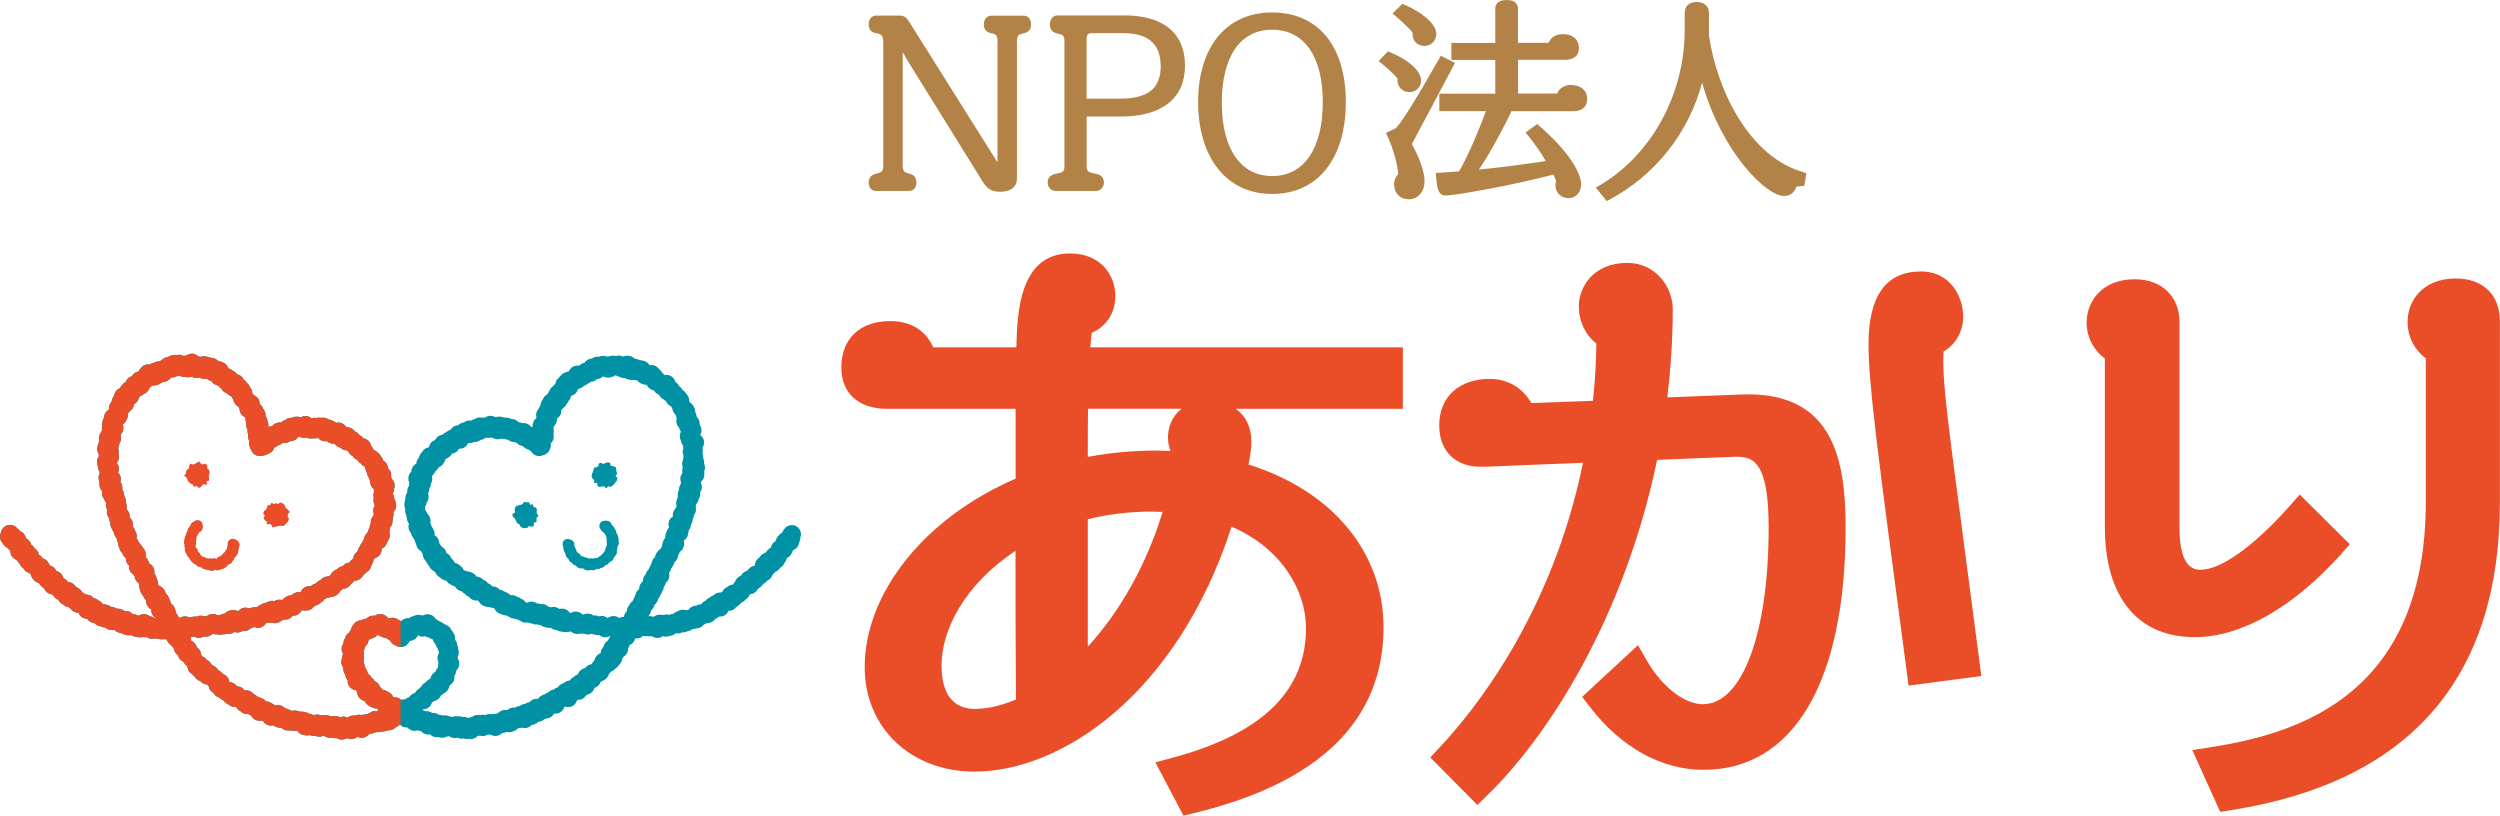 <?xml version="1.0" encoding="UTF-8"?> <svg xmlns="http://www.w3.org/2000/svg" xmlns:xlink="http://www.w3.org/1999/xlink" id="_レイヤー_1" viewBox="0 0 224.79 73.33"><defs><style>.cls-1{fill:#ea4e28;}.cls-1,.cls-2,.cls-3,.cls-4,.cls-5{stroke-width:0px;}.cls-2{fill:#b28247;}.cls-3{fill:#ed7f9f;}.cls-4{fill:none;}.cls-5{fill:#0091a4;}.cls-6{clip-path:url(#clippath);}</style><clipPath id="clippath"><rect class="cls-4" x="-11.65" y="25.99" width="47.67" height="45.65"></rect></clipPath></defs><path class="cls-5" d="m30.79,66.51c-.07,0-.15-.01-.22-.03l-.16-.05c-.05-.01-.1-.03-.15-.06-.05,0-.09,0-.14,0-.08,0-.17-.02-.25-.05-.21.05-.43.02-.63-.1l-.13-.08c-.16.08-.34.12-.52.09-.07-.01-.14-.03-.2-.06-.18.03-.37,0-.53-.08-.11.04-.24.05-.36.03l-.16-.02c-.24-.03-.45-.17-.58-.36-.07,0-.13-.03-.2-.05-.13.03-.27.02-.4-.01-.02,0-.04,0-.06,0h-.17c-.24.02-.44-.07-.6-.22-.03-.01-.07-.03-.1-.04-.25.03-.48-.06-.65-.21-.2.06-.42.03-.61-.07-.14-.08-.26-.19-.33-.33-.04,0-.09,0-.13-.02-.23.05-.47,0-.66-.13-.12-.09-.21-.2-.27-.33-.1-.03-.19-.08-.27-.14-.21.03-.43-.03-.6-.16-.04-.03-.07-.06-.1-.09-.17-.08-.32-.21-.4-.38-.13.02-.27,0-.4-.05-.11-.04-.21-.11-.3-.19-.08-.03-.15-.08-.22-.14l-.12-.11s-.08-.08-.11-.12c-.14-.05-.25-.13-.35-.23-.21-.05-.39-.19-.51-.39l-.02-.03s-.06-.03-.08-.05c-.19-.13-.31-.34-.34-.57-.06-.04-.11-.08-.15-.14-.18,0-.35-.07-.49-.19-.04-.03-.08-.07-.11-.11-.21-.06-.39-.2-.5-.39,0-.01-.01-.03-.02-.04-.09-.05-.17-.12-.23-.21-.03-.02-.06-.03-.08-.05-.2-.15-.32-.37-.33-.62l-.03-.05c-.14-.09-.24-.22-.31-.36,0,0-.01-.01-.02-.02-.15-.06-.28-.17-.37-.31-.05-.07-.08-.15-.1-.22-.03-.03-.05-.07-.07-.1-.07-.05-.13-.11-.18-.19-.08-.11-.12-.24-.14-.37-.03-.04-.07-.08-.09-.13-.02-.02-.05-.04-.07-.06-.04-.04-.07-.08-.1-.12-.09-.06-.17-.14-.24-.23l-.09-.13c-.04-.06-.07-.12-.1-.18-.06.01-.12.02-.18.02h-.16s-.09,0-.09,0c-.12,0-.23-.01-.33-.05-.08,0-.16,0-.24-.03-.25.08-.52.04-.73-.11-.12.02-.24.01-.36-.02-.11.04-.23.05-.35.03-.06,0-.11-.02-.16-.04-.19,0-.37-.04-.53-.15-.06.01-.13.01-.19.01h-.16c-.07-.01-.14-.03-.21-.05l-.15-.05c-.06-.02-.11-.05-.17-.08-.03,0-.06-.01-.09-.02l-.15-.04c-.15-.04-.29-.13-.4-.24-.05,0-.1.01-.15,0h-.17c-.2-.01-.39-.1-.53-.23-.16,0-.32-.03-.46-.12-.14-.02-.28-.08-.4-.18l-.13-.1c-.15-.02-.29-.07-.41-.16-.08-.06-.15-.13-.2-.21-.14,0-.34-.05-.48-.15-.14-.1-.24-.23-.3-.39-.18-.01-.3-.04-.43-.11-.09-.05-.17-.12-.23-.21-.08-.05-.16-.11-.22-.19-.13-.01-.25-.05-.36-.12-.06-.04-.11-.08-.16-.13-.08-.04-.16-.09-.23-.15-.08-.08-.15-.16-.19-.26-.2-.07-.36-.22-.45-.41-.06-.02-.12-.05-.18-.09-.2-.03-.38-.14-.51-.3-.06-.07-.1-.15-.13-.24-.1-.05-.19-.11-.27-.2l-.11-.12s-.07-.09-.1-.14c-.16-.04-.3-.13-.41-.25l-.11-.12c-.11-.12-.18-.28-.2-.44-.07-.03-.14-.07-.19-.12-.19-.06-.36-.19-.47-.38-.04-.03-.07-.06-.1-.09l-.11-.12c-.07-.08-.13-.18-.17-.28-.07-.06-.14-.13-.19-.21-.02-.03-.04-.06-.05-.09h-.02c-.23-.09-.42-.27-.5-.51-.03-.09-.05-.18-.05-.28h0v-.03c-.1-.06-.18-.15-.24-.24-.15-.07-.28-.18-.37-.32-.01-.02-.03-.05-.04-.07-.03-.03-.07-.06-.09-.1-.18-.22-.23-.51-.14-.78l.08-.25c.15-.43.61-.66,1.05-.51.16.05.29.15.39.28.1.06.19.14.26.23,0,0,.01.02.02.03.16.07.3.18.39.34.05.09.09.18.1.28.14.06.26.16.35.29.06.08.09.17.12.27.08.05.16.12.22.2.03.05.06.09.09.14.12.07.22.18.29.3.05.09.08.18.09.28.06.03.13.07.18.12.07.06.13.13.18.21.22.06.4.2.51.41l.08.14s.03.06.04.09c.17.04.33.13.44.26.07.07.11.16.15.24.16.03.31.12.42.24.1.11.17.23.2.37.02,0,.03.02.05.03l.13.09c.1.07.18.15.25.26h.07c.24.03.45.16.59.36.02.03.04.05.05.08.09.03.18.08.26.14l.12.1c.09.07.16.16.22.27.04.02.07.04.1.07.05.01.09.03.13.05l.1.05c.17.02.31.04.44.12.09.05.16.12.22.2.16.03.32.1.44.22h.02c.17.08.3.21.38.35.14-.02.3,0,.44.05.09.04.18.09.25.16.16,0,.33.04.47.13.02.01.04.03.06.04.12-.01.25,0,.37.04l.14.05c.08.03.16.07.23.12.1,0,.2,0,.29.02.17.04.31.14.42.27h.14c.14.02.28.07.39.14.19-.14.44-.19.67-.13.12.03.24.09.33.17.17.02.34.09.47.21.02,0,.05,0,.07.01h.05s-.02,0-.03-.02l-.13-.11c-.21-.18-.31-.45-.28-.7-.15-.07-.27-.19-.36-.34-.09-.15-.12-.32-.1-.49-.12-.09-.21-.22-.27-.37h0s-.15-.21-.15-.21c-.08-.12-.13-.25-.14-.39-.08-.15-.11-.33-.09-.5-.02-.02-.03-.04-.05-.07-.12-.09-.22-.2-.28-.34-.04-.1-.06-.2-.07-.3-.04-.04-.08-.08-.11-.13-.18-.11-.31-.29-.37-.49-.03-.11-.03-.22-.02-.32-.19-.16-.3-.41-.28-.66-.1-.07-.19-.17-.25-.28-.03-.05-.05-.1-.06-.16-.14-.12-.24-.29-.27-.46,0,0,0,0,0-.01-.09-.15-.14-.32-.13-.49l-.04-.08c-.04-.1-.07-.2-.07-.3-.06-.06-.12-.13-.16-.21-.06-.1-.09-.21-.1-.32-.07-.09-.12-.18-.15-.29-.04-.06-.08-.12-.11-.19-.05-.13-.07-.27-.06-.4-.04-.07-.06-.15-.08-.23,0-.05-.01-.11-.01-.16-.18-.19-.26-.46-.21-.73v-.06s-.02-.07-.04-.1c-.07-.17-.08-.35-.03-.52-.08-.09-.14-.19-.18-.31-.16-.18-.23-.42-.19-.67v-.04s-.09-.14-.09-.14c-.11-.16-.16-.35-.14-.54v-.15c-.02-.06-.04-.13-.06-.2-.05-.19-.03-.39.06-.56v-.03s.01-.12.01-.12c-.07-.1-.11-.22-.13-.34l-.07-.37c-.07-.25-.02-.51.13-.71v-.02c-.01-.05-.01-.11-.01-.16-.12-.19-.17-.42-.12-.65l.04-.16s.02-.07.03-.11l.06-.16s.03-.07.04-.1c-.04-.14-.05-.29-.02-.44.03-.13.09-.25.18-.35.02-.07.05-.13.09-.19-.03-.14-.03-.28.01-.42,0-.08,0-.16,0-.23l.03-.16c.02-.12.07-.23.14-.33h0c0-.28.15-.54.4-.69l.04-.02c-.04-.25.04-.51.21-.69.02-.04.04-.09.06-.13.02-.12.06-.23.12-.34.02-.03.04-.06.07-.09.02-.16.08-.31.18-.43.09-.11.21-.2.35-.25.03-.08.08-.15.14-.22l.1-.12c.08-.09.17-.16.27-.21.05-.15.15-.28.28-.38.08-.06.17-.11.27-.14.02-.03.04-.06.06-.09.13-.18.32-.3.54-.34,0,0,.02-.01.02-.02l.02-.04c.03-.06.07-.12.12-.17l.11-.13c.19-.22.48-.31.75-.26.04-.03.09-.06.14-.09.08-.04.15-.06.24-.07.02-.01.04-.03.07-.04.14-.07.28-.1.43-.08.06-.05.13-.1.2-.13.15-.16.36-.26.57-.27.06-.04.12-.08.18-.1.16-.06.33-.08.49-.04.11-.04.22-.06.34-.06.14,0,.27.04.39.11,0,0,0,0,0,0,.07-.02.14-.03.21-.03.17-.13.38-.2.6-.17.2.02.38.11.51.25.08,0,.15,0,.23.03.19-.07.4-.07.6,0,.03.01.06.02.08.04.03,0,.05,0,.08.01l.28.05c.13.02.26.07.37.15l.14.1s.03.02.05.04c.1,0,.19.03.28.07l.15.07c.19.09.33.24.4.42.03.03.07.06.09.1.1.03.2.08.28.15.01.01.03.02.04.04.15.06.29.16.39.3l.03.04c.17.03.33.12.45.25.06.07.11.15.15.23.12.08.22.18.29.31.12.1.21.23.26.37.02.02.04.05.06.07.1.14.15.31.15.48,0,0,.01.01.02.02l.11.12s0,.01.02.02c.14.06.26.16.36.28.11.15.16.33.15.52.15.1.25.24.31.41.17.18.24.42.21.66.1.13.17.28.18.45.02.04.04.08.05.13.04.13.05.27.03.41,0,0,0,.02,0,.02.11-.07.23-.11.35-.12.16-.2.41-.31.68-.32h.13c.1-.1.22-.18.37-.22,0,0,0,0,0,0,.12-.1.28-.17.45-.18l.16-.02s.01,0,.01,0c.14-.07.31-.11.47-.09l.17.02s.09.01.13.03c.1-.06.21-.09.33-.11.23-.02.45.05.62.2.09-.03.18-.04.28-.04.06,0,.12.01.17.03.14-.05.29-.06.44-.03.22-.04.46,0,.65.15.1,0,.2.03.29.07l.14.07c.09.04.17.09.24.16.18-.04.37-.03.55.05.15.07.27.18.35.31.12,0,.24.03.35.08l.14.07c.14.06.25.16.33.28.16.06.29.17.38.31.09.04.17.09.24.15.05.04.09.09.13.14l.08.02c.22.06.41.21.52.41.04.08.07.16.08.24.1.1.18.22.22.35.02.02.04.03.06.05.09.03.18.09.25.15l.13.11c.06.05.11.11.15.17l.16.23c.07.09.11.19.14.29.14.08.26.2.33.35.05.1.08.21.08.32.08.07.16.16.21.26.08.17.11.36.07.54,0,0,0,0,0,0,.05.07.08.14.11.21.11.12.19.28.21.45.02.16,0,.32-.07.46,0,.13-.03.26-.09.37.08.13.12.28.12.44.06.08.1.17.12.27l.04.16c.07.29-.02.59-.23.79h0c.04.17.02.33-.03.48,0,.1-.01.2-.05.3,0,.11,0,.21-.04.31-.04.11-.1.21-.18.29,0,.04-.02.08-.03.12,0,.08,0,.17-.01.25l-.02.11c.06.2.04.43-.07.62l-.08.14s-.04.08-.07.11c-.01.06-.04.11-.06.17-.09.18-.24.31-.42.39.02.23-.06.46-.22.63-.1.1-.22.18-.36.22-.04.04-.09.07-.14.1v.05c-.02.16-.08.31-.18.43,0,0,0,.02,0,.02l-.05.17c-.06.21-.21.38-.39.48-.07.08-.15.15-.24.2-.03.07-.07.13-.12.18l-.11.12c-.16.18-.38.28-.62.28h-.02l-.07.09c-.06.07-.12.13-.2.17-.02.02-.03.04-.05.07l-.11.12c-.16.18-.38.28-.6.28-.02.02-.04.04-.07.06l-.12.1s-.02.02-.03.02c-.05.1-.12.18-.21.26l-.12.1c-.15.12-.33.19-.53.18-.05.02-.1.04-.15.05l-.16.04s-.05,0-.08.01l-.09.06s-.06.04-.1.05c-.08.14-.21.25-.35.32-.07.08-.16.15-.26.19-.07.03-.14.05-.21.07-.04.04-.09.08-.15.11-.16.22-.42.34-.69.33h-.18s-.09-.01-.13-.02h-.03s-.05.03-.08.04h0c-.11.22-.32.38-.56.43-.07.02-.15.02-.22.02-.1.15-.25.25-.43.31-.12.04-.26.05-.38.03-.03.02-.05.04-.08.05-.04.02-.09.04-.13.06-.12.11-.28.19-.46.21-.13.02-.27,0-.39-.05-.14.04-.3.04-.44,0-.01,0-.03.01-.04.02l-.12.15c-.15.18-.36.29-.59.3-.14.01-.28-.02-.4-.08-.09.06-.19.1-.29.12-.16.16-.38.26-.63.24h-.11s-.03.02-.03.02c-.22.14-.48.16-.71.07-.11.09-.24.14-.39.16-.1.02-.19.01-.28,0-.12.05-.26.07-.4.06-.15.04-.32.05-.47,0-.12.01-.24,0-.35-.04-.01,0-.02,0-.03,0l-.08.02c-.15.14-.35.22-.55.23-.08,0-.14,0-.21-.02-.09.05-.18.09-.29.11-.21.04-.41,0-.59-.11-.07.02-.12.04-.22.03-.02,0-.04.02-.07.02.02.09.02.18.01.26,0,.02.02.03.02.05.02.02.04.03.05.05.14.06.26.16.35.3.05.08.09.17.11.26.09.05.16.12.23.21.09.13.15.28.16.43.02.03.03.06.04.1l.02.06c.13.04.26.11.36.22.03.04.07.08.09.12.12.05.23.13.31.23.05.06.08.12.11.18.04.03.08.05.12.09.14.05.27.14.37.26l.14.16s0,.01.01.02c.09.04.18.1.25.17l.11.11s.04.04.05.06c.09.03.18.07.25.13.17.13.28.33.31.54h0s.04.03.06.05c.16.02.32.08.45.18.07.06.13.13.18.2.1,0,.19.02.28.05.15.06.27.15.36.27.02.01.04.03.06.04h.02c.18-.02.37.02.53.11.1.06.19.14.26.23.12.05.23.12.32.22.07.02.15.05.22.09.23.04.43.17.55.35h.07c.13,0,.26.05.38.12l.3.18s.06.04.09.07c.22-.07.46-.05.65.06.07.04.13.08.18.14.11.02.22.07.31.13.06.01.11.03.17.05.05.02.1.05.15.09.03,0,.05,0,.08,0,.14-.04.29-.04.43,0l.15.04s.07.02.11.04c.08-.01.15-.02.23,0l.16.02c.15.02.29.07.41.16.15,0,.29.06.42.14.16-.07.35-.08.53-.04.03,0,.07.02.1.03h0c.07,0,.15.01.22.03.23-.07.47-.04.67.07.14-.03.28-.03.41,0,.04,0,.07,0,.11,0,.12,0,.25.03.36.08.05-.02.11-.03.17-.04.16-.02.32,0,.46.08.01,0,.03,0,.04,0,.14-.12.31-.19.5-.19.06,0,.11,0,.16,0,.18-.08.37-.09.54-.04.1-.03.21-.05.32-.04.08-.03.16-.04.24-.04.06-.04.12-.07.19-.09.1-.09.22-.15.36-.18.11-.03.23-.03.34,0,.03-.03.06-.05.09-.08-.04-.05-.08-.11-.11-.17-.15.01-.3-.01-.44-.08l-.14-.07s-.08-.04-.12-.07l-.13-.09c-.13-.09-.23-.22-.28-.36,0,0,0,0,0,0-.13-.02-.26-.08-.37-.17-.2-.16-.32-.41-.31-.66-.01-.01-.02-.02-.03-.03-.03-.04-.07-.07-.09-.11-.2-.02-.39-.12-.53-.28-.15-.17-.22-.39-.2-.61-.03-.04-.07-.08-.1-.13-.07-.12-.11-.24-.12-.38-.06-.08-.11-.18-.14-.28-.02-.09-.03-.17-.03-.26-.02-.04-.03-.09-.04-.14-.11-.16-.16-.35-.14-.54,0-.09.03-.18.07-.27,0-.13.03-.26.09-.37-.14-.21-.17-.47-.09-.71.03-.08.07-.16.12-.23,0-.09.01-.18.04-.26.03-.08.07-.16.12-.22,0,0,0-.01,0-.02.05-.21.18-.38.36-.49.03-.06.06-.12.1-.18l.07-.09c.03-.16.1-.32.21-.44l.11-.12c.16-.17.38-.26.6-.26.04-.03.08-.05.12-.07.1-.05.22-.08.33-.08.19-.2.46-.3.74-.26h.02c.3-.22.71-.21,1.01.03l.15.12s.07.06.1.1c.26-.12.56-.09.8.07.02.02.05.03.07.05.07.02.14.05.21.1,0,0,.02.01.03.02.02-.03.05-.05.08-.08.17-.15.39-.22.61-.19l.11-.07c.08-.05.18-.09.28-.11l.08-.03c.16-.09.35-.12.53-.08l.16.03s.07.01.1.02c.14-.09.31-.13.48-.12.28.02.53.18.67.42.1.04.19.11.27.19.06.01.12.04.18.07l.14.07c.07.04.14.08.19.14.01,0,.03.01.04.02l.16.07c.2.09.36.25.44.45.07.07.12.14.17.23l.08.15c.08.15.1.32.08.48.07.09.13.2.16.31.01.05.02.11.03.16.06.13.09.27.09.41.06.17.07.35.01.53l-.05.16s0,.02-.01.03c0,.03.01.07.02.1,0,0,0,.01,0,.02.11.17.15.39.11.59-.03.17-.12.33-.24.44,0,.03-.02.05-.03.08-.01.15-.07.3-.16.42.03.17,0,.35-.08.51-.07.14-.18.25-.3.33-.01.02-.03.03-.04.05-.01.01-.02.02-.03.03-.03.22-.15.42-.33.55-.05.03-.1.06-.15.09-.08.09-.18.15-.28.2v.03c-.1.2-.27.36-.47.44-.04.02-.08.03-.12.04-.06.04-.12.07-.18.1l-.03.03c-.03.11-.09.22-.16.31-.15.18-.36.29-.6.3h-.05s-.04.06-.04.06l.07.03c.07.02.13.06.18.09.21-.03.44.01.61.14,0,0,.01,0,.02.01.21-.02.43.04.6.17.02,0,.04,0,.05,0l.15.02c.05,0,.11.02.15.04.05-.01.09-.02.14-.02.15,0,.3.02.43.09.08,0,.16.02.24.06.1-.04.2-.06.33-.07.05,0,.1,0,.15.02.07-.01.14-.02.21-.01.1,0,.19.03.28.07.17-.03.35,0,.5.08,0,0,0,0,0,0l.15-.05c.06-.02.13-.03.19-.04.2-.17.47-.23.72-.16.14-.05.3-.06.46-.02h.04c.11-.05.23-.08.35-.09.08,0,.16,0,.24.03.13-.05.26-.06.39-.04.06-.04.12-.08.19-.11l.02-.02c.17-.16.4-.24.63-.22.04,0,.08,0,.12.02.18-.18.44-.27.7-.22.12-.09.26-.14.42-.16h0c.08-.07.18-.11.29-.15.06-.02.13-.03.19-.03.02-.02.05-.03.07-.05.1-.06.21-.09.32-.1.07-.08.15-.15.25-.21.17-.09.35-.12.53-.09.09-.15.22-.27.39-.34.06-.03.13-.04.19-.06.1-.09.22-.16.35-.19l.03-.03c.12-.12.28-.2.45-.23h.02c.1-.1.22-.16.35-.19.02-.03.04-.06.06-.09.11-.12.25-.22.4-.26,0,0,.02-.01.03-.02l.13-.09c.14-.1.3-.15.46-.16.08-.13.2-.24.34-.31.04-.05.09-.09.14-.12.08-.05.16-.09.25-.12.05-.16.14-.3.28-.4.11-.09.24-.14.37-.17.13-.19.35-.32.59-.35.01-.03.03-.06.05-.09l.09-.14c.04-.06.08-.11.13-.16v-.05c.09-.27.29-.47.54-.55,0-.21.09-.4.24-.55.02-.09.05-.18.1-.27.08-.13.19-.24.32-.31.03-.11.1-.22.17-.31,0-.03,0-.06.02-.09-.01,0-.02,0-.03,0-.3.17-.68.13-.94-.09-.11.01-.23,0-.34-.03l-.15-.03c-.08,0-.15-.03-.22-.06-.17.07-.36.09-.54.04-.05-.01-.09-.03-.13-.05-.11.02-.21.01-.32-.02l-.1.03c-.24.05-.5,0-.69-.15l-.08-.06s-.03,0-.05,0c-.08.03-.17.05-.26.06h-.16c-.12.02-.25,0-.36-.05-.08,0-.17-.01-.25-.04-.08-.03-.15-.06-.22-.11-.03,0-.07,0-.1,0-.15-.02-.3-.09-.41-.19-.03,0-.06,0-.08,0h-.16c-.06,0-.12-.01-.18-.03l-.15-.04c-.12-.03-.22-.08-.32-.16-.07,0-.14-.02-.2-.04-.03,0-.05-.02-.07-.03-.12.02-.25.01-.36-.02-.05-.02-.1-.04-.15-.06-.05,0-.11-.02-.16-.03l-.15-.05s-.04-.01-.06-.02c-.25.06-.51,0-.71-.16-.09-.03-.17-.07-.24-.12-.11,0-.21-.03-.31-.07-.1,0-.19-.02-.28-.06-.09-.04-.17-.09-.25-.15h-.02s-.09-.05-.13-.07c-.1,0-.2-.01-.3-.05l-.32-.12c-.23-.09-.4-.27-.48-.49-.14,0-.29-.03-.41-.1-.12.01-.25,0-.37-.05l-.15-.05c-.21-.08-.37-.23-.46-.42-.05-.02-.1-.04-.15-.07-.16.02-.33-.01-.48-.1-.11-.06-.21-.15-.28-.25,0,0,0,0-.01,0-.13-.05-.24-.13-.32-.23-.11-.06-.21-.15-.29-.25-.08-.01-.15-.04-.23-.07-.15-.07-.28-.19-.36-.34l-.21-.09s-.07-.03-.11-.05l-.14-.08c-.14-.07-.25-.18-.32-.31-.01,0-.03,0-.04-.01l-.17-.05c-.16-.05-.3-.14-.4-.26-.08-.04-.16-.1-.22-.17-.07-.07-.12-.16-.16-.25-.06-.04-.12-.09-.17-.15-.19-.09-.34-.26-.41-.46l-.13-.16c-.05-.06-.09-.13-.12-.2-.05-.05-.1-.12-.14-.18l-.08-.14c-.06-.11-.1-.24-.1-.37-.06-.08-.1-.16-.13-.25-.11-.05-.21-.13-.28-.23-.1-.13-.16-.28-.18-.43-.02-.03-.03-.06-.05-.1l-.1-.25s-.04-.1-.05-.15c-.04-.04-.08-.08-.11-.12-.07-.1-.12-.22-.14-.34-.04-.04-.08-.09-.11-.14-.13-.21-.16-.46-.09-.7v-.03c-.05-.08-.1-.17-.14-.27-.02-.07-.03-.15-.03-.22-.04-.09-.06-.18-.07-.28-.08-.16-.11-.34-.08-.51-.05-.12-.08-.25-.08-.38v-.16c.01-.11.04-.22.08-.31v-.14c0-.19.07-.38.18-.52-.03-.21.02-.42.15-.6,0-.02,0-.04,0-.06l.02-.16s0-.04.01-.07v-.02c-.13-.25-.11-.55.03-.78.04-.07.09-.13.15-.18,0-.14.04-.28.11-.4.08-.14.2-.26.34-.33.01-.19.09-.38.23-.52.02-.12.06-.23.13-.33.04-.06.09-.12.14-.16.04-.08.1-.16.17-.23.12-.12.28-.2.45-.22l.02-.04c.05-.24.2-.45.42-.56.04-.02.08-.04.13-.06.05-.12.13-.22.23-.3.13-.1.29-.17.45-.18.08-.1.18-.18.3-.23l.32-.19s.07-.04.11-.06c.12-.18.31-.31.53-.35l.13-.02c.14-.14.32-.23.52-.25.02-.02.04-.03.07-.05.17-.11.39-.16.59-.12.09-.07.2-.11.31-.14.05-.04.11-.07.17-.09.16-.06.33-.07.5-.03.08-.01.16-.01.24,0l.05-.03c.19-.13.42-.17.65-.12.08.02.15.05.22.09.04,0,.09,0,.13,0,.04-.01.08-.02.12-.03.16-.03.32,0,.47.06.07,0,.14.01.2.03.08-.01.17,0,.26.01.1.02.19.06.28.11.11,0,.21.01.31.05.14.05.25.13.35.24.09,0,.19.03.28.06l.04.02c.17-.03.36,0,.52.09.11.06.2.14.28.24.04,0,.08.02.12.03,0-.04.02-.07.03-.11,0-.04,0-.08,0-.11.02-.24.14-.46.34-.6-.04-.13-.05-.28-.02-.42.03-.17.12-.32.24-.44.03-.12.08-.22.15-.32,0-.09.03-.18.06-.27.04-.09.09-.17.15-.24.04-.11.1-.21.18-.29.07-.07.15-.13.24-.17.02-.07.06-.14.1-.21.02-.03.04-.06.06-.08.03-.08.06-.15.11-.22.06-.08.13-.15.21-.2.06-.09.13-.16.22-.22v-.06c.05-.21.17-.39.34-.51.04-.07.09-.12.15-.18l.12-.11c.11-.1.25-.17.4-.2l.2-.06c.09-.23.28-.41.52-.48.13-.04.27-.05.4-.02.12-.14.29-.23.48-.27.11-.16.27-.29.46-.34.06-.02.13-.03.19-.03.03-.02.06-.04.09-.06.16-.09.35-.13.53-.1.14-.07.31-.1.47-.08l.17.02c.07,0,.13.02.19.05.06-.03.13-.05.2-.06l.16-.03c.13-.02.26-.01.38.02.12-.04.26-.05.39-.02.07.01.14.03.21.07.01,0,.02,0,.03,0,.05-.02.09-.03.14-.04l.17-.02c.28-.04.56.06.74.26.05,0,.1,0,.16.02.11.02.2.06.29.12.04-.01.08,0,.13,0l.16.03c.25.04.47.19.59.41.2-.04.42,0,.6.1.1.07.19.15.26.25.13.09.24.22.31.37.06.04.11.08.15.13.02,0,.04.02.06.03.19-.03.4,0,.57.11.19.12.32.3.37.51.06.03.11.08.16.12.08.07.13.16.18.26.05.03.1.07.15.12.06.07.11.14.15.22.09.05.16.12.23.19l.23.3c.11.15.16.34.15.53.02.03.03.06.05.09.11.07.2.15.27.26l.09.14c.09.14.14.31.13.48.08.13.12.27.13.42.12.11.21.26.24.42.02.08.02.16.02.24,0,.03.02.05.02.08.19.27.2.62.04.9.2.14.33.37.35.62.01.18-.04.36-.14.51v.04c.03.13.03.26,0,.39,0,.04,0,.08,0,.12.05.12.07.26.05.39.08.15.11.33.09.51,0,0,0,0,0,0,.05.1.07.2.08.31,0,.13-.02.26-.07.38,0,.04.01.09.01.14v.16c0,.26-.11.5-.31.66,0,.03,0,.06,0,.08.09.17.11.36.07.56-.03.11-.07.22-.14.31.02.12.01.24-.02.36-.02.08-.06.15-.1.22-.02.12-.07.24-.14.34l-.1.14s-.01.02-.02.03c0,.08,0,.15,0,.23v.03s0,.04,0,.04c.04.23-.03.46-.17.64l-.02.09c-.02.1-.06.19-.1.27,0,.18-.05.37-.16.52,0,.14-.05.28-.14.41-.01.02-.03.04-.04.06,0,.08-.03.16-.06.23,0,.12-.03.25-.08.36-.07.14-.18.26-.31.34.01.06.02.12.02.17v.17c0,.29-.16.54-.39.69-.03.11-.07.22-.14.31-.01.25-.15.48-.35.63-.02.1-.05.19-.1.28l-.08.13s-.07.1-.1.14c-.03.15-.09.29-.2.4.04.13.05.26.02.4-.04.2-.16.38-.32.5-.02.15-.09.28-.17.39-.01.14-.06.27-.15.39-.03.12-.09.24-.17.34,0,.03-.02.05-.03.08-.04.09-.09.16-.15.23-.02.12-.07.23-.14.34-.05.08-.12.14-.19.19-.01.09-.04.17-.09.25-.05.1-.13.19-.21.26-.02.2-.12.38-.27.52,0,0,0,0,0,0,.04,0,.08-.01.12-.01.13,0,.25.02.36.07.01,0,.02-.01.03-.02l.14-.08c.19-.11.42-.13.63-.07.04,0,.07,0,.11,0,.04-.01.08-.03.12-.03.13-.03.27-.02.39.02.11-.06.24-.09.36-.09.1-.11.24-.19.39-.22.07-.05.15-.09.24-.12.15-.05.32-.05.47,0,.08-.01.17,0,.25,0,.08-.13.2-.24.35-.31.11-.06.21-.09.36-.08.04-.03.09-.05.13-.07.1-.04.2-.06.31-.06.08-.12.19-.22.32-.29.03-.01.06-.03.09-.04.09-.12.21-.21.34-.26.06-.05.12-.1.19-.14.05-.03.11-.05.16-.06.03-.03.06-.06.09-.08.17-.14.38-.21.59-.19.04-.02.08-.04.12-.06.06-.13.14-.24.26-.33.06-.05.13-.08.2-.11.15-.14.34-.22.54-.22.04-.11.09-.2.17-.28.05-.15.15-.29.28-.38.07-.05.15-.09.23-.12.02-.05.05-.1.09-.15.12-.15.29-.26.47-.3.03-.05.07-.09.11-.13l.11-.11c.13-.13.3-.21.48-.24,0-.21.08-.42.23-.58.06-.06.12-.11.19-.15.05-.1.12-.18.21-.26.1-.08.21-.13.32-.16.02-.02.04-.04.07-.07,0,0,0,0,.01-.01.02-.04.05-.08.08-.12.09-.11.2-.2.32-.25.03-.18.12-.34.26-.47.04-.04.09-.07.14-.1.02-.03.04-.07.06-.1.03-.14.1-.27.2-.38l.11-.11c.06-.07.14-.13.22-.17.01-.02.03-.03.04-.05.02-.05.05-.1.08-.15l.09-.13c.25-.38.76-.49,1.14-.24.33.22.46.64.31,1,0,.16-.03.31-.11.44-.02.16-.08.31-.18.43-.1.12-.23.21-.37.25-.02.07-.04.13-.07.19l-.07.14c-.09.17-.23.3-.39.37,0,.02-.02.03-.03.05-.03.14-.09.26-.18.36-.03.1-.09.19-.16.27-.07.08-.15.15-.24.19-.08.14-.19.25-.33.33-.04.02-.07.03-.11.05-.05.07-.11.13-.18.18-.02.04-.05.07-.08.1-.04.12-.11.24-.2.33-.08.08-.17.14-.27.18l-.04.05c-.08.1-.18.18-.3.23-.03.05-.07.1-.11.14l-.11.11c-.07.08-.16.13-.25.18,0,.01-.01.02-.02.03l-.09.13c-.15.22-.39.35-.65.36l-.03.08c-.07.16-.19.29-.33.37-.09.13-.22.22-.37.28-.05.07-.11.13-.18.18-.03.02-.06.04-.09.06-.02.03-.04.05-.07.07-.05.05-.11.09-.17.13-.06.07-.13.14-.21.19-.14.09-.3.13-.46.12-.09.23-.29.42-.53.49-.08.03-.17.04-.26.03-.04.02-.09.03-.13.04-.06.07-.14.12-.22.16-.03.01-.06.03-.08.04-.11.16-.28.27-.47.32l-.39.08h0s-.12.08-.12.08c-.02.01-.04.02-.05.03-.06.08-.14.15-.23.2-.12.07-.26.11-.4.11-.1.04-.21.07-.32.07-.03.01-.06.02-.09.03-.09.07-.2.12-.32.15-.04,0-.07.01-.1.02-.04.02-.09.04-.14.06-.1.03-.21.04-.31.03-.17.09-.38.12-.58.08-.13.13-.31.21-.5.23,0,0-.02,0-.03,0-.07.03-.14.05-.22.07-.14.02-.28.01-.41-.04-.05.03-.09.06-.15.09-.21.1-.46.11-.67.01l-.19-.08s-.08,0-.12-.01c-.1.02-.2.02-.3,0h-.08s-.08-.01-.08-.01l-.2-.02c-.15.15-.33.24-.58.23-.04,0-.09,0-.13-.01,0,0,0,0,0,0-.02.12-.07.23-.14.33-.08.11-.19.2-.32.26-.02.02-.04.04-.06.07v.04c-.04.08-.07.15-.11.21,0,.14-.03.29-.1.42-.07.14-.18.24-.31.32,0,0,0,0,0,0-.03.07-.08.13-.12.19-.01.13-.06.26-.14.37l-.25.32c-.06.07-.14.14-.22.18-.1.13-.24.22-.39.28-.04.06-.09.11-.15.15l-.02.05s-.03.08-.05.11l-.08.14c-.09.16-.23.28-.4.35l-.17.09s-.03.02-.05.03c-.01.02-.03.04-.05.05-.06.17-.18.31-.34.41-.05.03-.11.06-.17.08l-.03.03c-.05.17-.16.33-.31.44-.09.06-.19.11-.29.13-.05.04-.1.07-.15.09-.06.1-.14.18-.24.25-.15.1-.31.14-.49.14-.02.01-.05.02-.07.03-.04.16-.13.3-.25.42-.22.2-.54.26-.82.16h-.02s-.04.03-.06.04c-.06.21-.21.39-.41.5-.15.08-.31.1-.47.09-.01,0-.03.02-.05.02-.14.24-.39.4-.67.42-.07.03-.14.06-.21.07-.05.05-.1.09-.16.12-.12.07-.25.11-.38.11-.05.05-.1.1-.16.14-.13.08-.27.13-.42.14-.11.12-.25.21-.42.26-.15.04-.31.03-.46-.02-.1.03-.21.05-.33.04l-.09.09c-.08.08-.17.14-.28.17l-.15.06c-.17.07-.36.07-.53.02-.12.07-.26.11-.41.11-.08.09-.18.16-.29.2-.22.09-.47.08-.68-.02l-.08-.04s-.07,0-.1,0h-.13c-.08.04-.16.08-.24.1-.15.04-.31.03-.45-.01-.07.02-.15.03-.22.03-.11.13-.27.22-.44.26-.11.02-.22.03-.33,0-.11.02-.23.02-.34,0-.04,0-.08-.02-.12-.04-.1.02-.2.03-.3.02-.09-.01-.18-.04-.27-.08-.01,0-.03,0-.04,0-.18.05-.37.04-.55-.04l-.16-.07s-.06-.03-.09-.04c-.04.02-.08.04-.12.05l-.17.06c-.19.07-.41.06-.59-.02-.08.01-.16.02-.24.01-.2-.02-.38-.11-.51-.25h-.06c-.22.04-.44-.02-.62-.16-.05-.04-.1-.08-.14-.13-.1-.01-.19-.04-.28-.08-.21.08-.44.07-.65-.02-.12-.06-.22-.14-.3-.24-.13.01-.27,0-.4-.06-.1-.04-.2-.11-.27-.19-.06.06-.13.11-.21.15l-.14.07h0c-.13.15-.32.25-.53.28l-.16.02s-.04,0-.07,0c-.04.02-.08.03-.13.04l-.15.04c-.08.02-.17.03-.25.03-.12.04-.24.05-.36.04-.08.02-.17.03-.25.03l-.04.02c-.12.07-.26.1-.4.1-.02,0-.04.01-.06.02-.16.22-.43.34-.69.35-.12,0-.24-.03-.35-.09-.02,0-.04,0-.05,0-.12.1-.26.17-.42.19-.17.03-.34,0-.49-.08-.13.08-.28.12-.43.12m4.74-3.78c.19,0,.37.06.52.19.01,0,.02.02.03.03.11-.04.22-.05.34-.05h.02s.08-.06.12-.08c.07-.04.14-.07.22-.09.07-.11.17-.21.29-.28l.13-.08s.1-.05.15-.07c.03-.07.08-.13.13-.19.08-.08.17-.15.26-.19.04-.07.1-.13.16-.18.06-.11.14-.21.24-.28.05-.03.1-.06.15-.08.09-.13.21-.24.36-.3.03-.04.05-.07.08-.1,0,0,0,0,0,0,.02-.1.06-.2.12-.28.08-.11.18-.2.3-.26.02-.05.04-.1.07-.15l.08-.13s.04-.06.06-.09l.02-.03s.02-.09.03-.13c-.01-.11,0-.22.03-.32-.12-.23-.13-.52,0-.76l.06-.12c-.04-.07-.07-.15-.09-.23,0-.03-.01-.06-.02-.09-.05-.06-.09-.13-.12-.2l-.06-.14s-.02-.06-.03-.09c-.04-.04-.07-.08-.11-.12-.07-.1-.12-.21-.14-.32-.12-.03-.24-.08-.33-.16-.08-.01-.16-.03-.23-.07-.03-.01-.06-.03-.09-.05-.02,0-.04,0-.06,0-.08.02-.17.03-.25.03-.14,0-.27-.05-.38-.12-.06.14-.15.26-.28.35-.14.1-.3.15-.46.16l-.07.13c-.21.37-.67.52-1.06.34l-.2-.09c-.1-.04-.19-.11-.26-.19l-.1-.11c-.05-.05-.09-.11-.12-.17-.06-.02-.12-.05-.18-.09-.03-.02-.06-.04-.09-.07h-.06c-.12-.02-.24-.06-.34-.12-.14-.03-.27-.09-.38-.19,0,0,0,0,0,0l-.12.1c-.12.12-.28.2-.44.23-.08.05-.17.08-.27.1,0,.13-.04.26-.11.38-.05.08-.11.15-.18.21,0,.02-.01.04-.02.06-.01.03-.03.07-.05.1,0,.05-.02.11-.04.16l-.05.14s0,0,0,0c.01.07.02.15.01.22.03.12.04.24.02.37,0,.03,0,.05-.02.07,0,.03,0,.05,0,.08,0,.08,0,.15-.03.22.04.07.07.15.09.24,0,.03.01.06.01.09.04.08.07.17.09.26,0,0,.01.01.02.02.1.13.16.28.18.43.13.08.24.19.31.33v.02c.08.04.14.1.19.16.05.05.08.11.11.17.01,0,.03.01.04.02.22.1.38.28.45.51.02.02.04.03.06.05.06.06.11.12.14.19h.01c.11.01.22.04.32.1l.25.13c.18.09.32.24.4.43,0,0,0,0,.01,0,.03,0,.07.02.1.03.01,0,.03,0,.04,0m18.57-7.32c.16,0,.33.05.47.14l.08.05s.04-.02.06-.03l.16-.07c.27-.12.58-.09.82.09.05-.02.11-.04.17-.05l.16-.03s.07-.01.11-.01c.02-.16.09-.31.2-.44l.06-.07c0-.16.06-.31.15-.44l.1-.16c.07-.13.16-.23.28-.31,0,0,0-.01,0-.02l.06-.14c.03-.05.06-.11.09-.15.02-.07.05-.15.09-.22.03-.18.12-.35.26-.48.03-.02.05-.05.08-.07,0-.14.03-.27.09-.4.06-.11.14-.21.24-.28v-.09c.02-.21.1-.4.25-.54.01-.06.04-.13.07-.19.05-.1.12-.19.2-.26.03-.1.07-.18.13-.26.03-.1.07-.2.14-.28,0-.08.02-.15.05-.22.05-.14.14-.27.26-.36.02-.16.08-.31.19-.44l.1-.12c.05-.06.1-.1.16-.15l.07-.05.04-.09c.02-.05.05-.1.08-.15,0-.06,0-.12.02-.19l.04-.15c.04-.15.11-.28.21-.38l.03-.23c0-.07.02-.14.05-.21l.05-.15c.04-.1.09-.2.17-.27l.05-.06c-.08-.21-.07-.44.02-.65.07-.15.19-.28.33-.36-.03-.16,0-.32.06-.47.05-.11.12-.2.2-.28.02-.06.04-.12.07-.18-.08-.23-.05-.47.07-.68,0-.07.03-.13.05-.19-.03-.13-.02-.27.01-.4.02-.07.05-.15.09-.21,0-.15.03-.3.11-.43l.05-.09s0-.08.02-.12c-.05-.13-.07-.27-.06-.42.02-.16.08-.31.19-.43-.02-.07-.03-.13-.03-.2,0-.12.02-.23.06-.33-.08-.19-.08-.41-.01-.61.01-.04.03-.08.05-.11,0-.09,0-.17.02-.26,0-.03,0-.06,0-.09-.09-.2-.09-.43-.01-.63,0-.04-.01-.08-.02-.12v-.12c-.11-.12-.18-.28-.2-.44-.1-.19-.13-.41-.07-.62l.06-.21c-.07-.09-.12-.2-.15-.31v-.02c-.11-.1-.18-.23-.22-.37-.05-.16-.04-.33,0-.48-.05-.1-.08-.2-.09-.31-.16-.13-.26-.32-.29-.52-.02-.04-.04-.08-.06-.11l-.05-.13c-.21-.08-.39-.25-.47-.47l-.1-.07c-.06-.04-.1-.08-.15-.12-.02-.01-.04-.02-.06-.03-.14-.08-.26-.21-.33-.36-.02,0-.04-.01-.05-.02-.17-.08-.31-.21-.39-.37-.28-.04-.53-.23-.65-.5-.11,0-.21-.02-.31-.05l-.15-.05c-.16-.06-.29-.17-.39-.3-.07,0-.14,0-.21-.02l-.11-.03c-.11.02-.22.02-.33,0l-.15-.03c-.11-.02-.22-.07-.31-.14-.07.01-.14.01-.2,0-.13-.01-.26-.06-.36-.13-.09-.02-.18-.05-.26-.1-.02,0-.04,0-.06,0-.05.03-.1.06-.15.08l-.15.06c-.18.07-.37.08-.55.03l-.16-.05s-.06-.02-.09-.03c-.14.14-.33.23-.54.24h-.01c-.15.16-.35.24-.56.25l-.1.08s-.1.07-.15.09l-.12.07c-.08.06-.17.1-.26.13-.03.03-.06.06-.09.09-.12.1-.26.16-.41.18-.04.14-.11.28-.22.39-.11.11-.25.19-.39.22,0,.01-.01.02-.02.03-.03.13-.08.26-.17.37-.01.02-.03.03-.04.05-.02.05-.05.11-.08.15-.03.04-.06.08-.1.12-.06.15-.17.28-.31.37-.05.07-.1.13-.17.18.01.18-.03.36-.13.52-.07.1-.15.18-.25.24,0,.07-.01.14-.03.21l-.04.15c-.04.15-.13.28-.24.38,0,0,0,.02-.01.03,0,.07,0,.15,0,.22.03.12.03.24,0,.36,0,.03-.01.05-.02.07.02.09.03.18.03.27-.01.22-.11.42-.27.57.02.11.02.23-.01.34l-.03.1c-.07.27-.27.49-.53.58l-.2.07c-.29.1-.62.03-.84-.19-.05-.05-.1-.11-.13-.17-.08-.04-.16-.1-.22-.16-.09-.02-.18-.06-.26-.11l-.13-.08c-.06-.04-.12-.09-.17-.15-.15-.01-.29-.07-.41-.16-.05-.04-.09-.08-.13-.12-.06-.02-.12-.04-.17-.07-.23.01-.45-.07-.62-.22-.11.01-.21-.02-.31-.06-.04,0-.07,0-.11,0-.06,0-.12-.02-.17-.04-.11.05-.23.06-.35.07-.15,0-.29-.05-.41-.13l-.14-.02s-.05,0-.07-.02c-.14.05-.29.05-.44.02-.09.08-.21.15-.34.18-.04,0-.08.02-.11.02-.09.07-.2.13-.32.16-.08.02-.16.03-.24.02-.17.1-.37.12-.56.09-.05.14-.15.27-.27.36-.16.12-.36.18-.56.16-.05.11-.13.2-.23.28-.12.09-.25.15-.39.16-.07.14-.17.26-.31.34l-.13.08s-.1.05-.15.07c-.02.08-.04.15-.08.22l-.08.14c-.1.18-.26.31-.44.37,0,0,0,.01-.01.02-.06.12-.15.23-.26.3-.05.12-.12.22-.22.31-.03.07-.08.13-.13.19h0c.06.23.03.47-.1.67,0,0,0,0,0,0,0,.05,0,.1-.02.16-.02.1-.06.19-.11.27,0,.15-.04.31-.13.44.06.15.08.32.05.48-.03.14-.09.27-.18.37-.01.14-.06.26-.13.37,0,.03,0,.06,0,.09v.09s.02.06.03.1c.08.09.13.2.17.31l.09.1c.18.21.24.48.18.73.01.02.02.04.03.06.04.08.07.17.08.26.04.05.08.11.12.17l.07.14c.08.15.1.32.08.48.23.13.39.36.41.64.03.05.05.11.07.17l.07.09s.06.08.08.12c.11.06.21.14.29.24.08.1.13.22.15.35.09.04.18.1.25.17.08.09.15.19.19.3.05.04.1.09.15.14.06.08.11.16.14.25,0,0,0,0,0,0,.05.02.11.04.16.06l.14.07s.1.06.14.09l.12.1c.12.09.21.22.26.36l.17.06s.1.03.14.05c.11,0,.22.02.33.07l.15.07c.16.07.29.18.37.33.06,0,.12.01.18.03.17.04.32.14.43.27.02,0,.04.01.05.02.15.05.27.15.36.27.15.05.29.15.39.29h0c.07,0,.15,0,.22.02.18.04.34.14.45.28.14.01.27.06.39.14l.26.12c.12.05.23.13.31.23.16-.02.33,0,.48.08.03.02.06.03.09.05.05.01.1.03.15.05.08.03.15.08.22.13.16.05.3.15.4.29,0,0,.01,0,.02.01l.12.08c.19-.11.43-.14.65-.08.09.03.17.07.24.12.06,0,.13.01.19.03.04.01.08.03.12.04.18-.03.37,0,.53.09.05.03.1.07.15.11.02,0,.04.02.06.02l.15.06s.03.01.04.02c.21-.07.44-.06.64.05l.14.07s.02.01.03.02c.18-.05.38-.04.56.04.14.06.26.16.34.28.03.02.06.04.09.06.2-.14.46-.18.7-.11.15.04.28.12.38.24.05-.02.11-.04.17-.05l.16-.03c.24-.04.47.02.65.16h.02c.16-.02.32,0,.46.08.08-.03.17-.04.26-.04m-38.08.03s.09.1.12.15c0,0,.01,0,.02-.01l.16-.07c.23-.09.48-.09.7.03h.02s.05,0,.07,0c.06-.03.13-.04.19-.05l.15-.02c.08-.01.17-.01.25,0,.05-.02.11-.04.16-.06.15-.04.3-.03.44.02.09,0,.18,0,.27.02.26-.24.65-.29.96-.12.09,0,.17,0,.26.01.12-.08.27-.13.42-.14h0c.11-.12.25-.22.41-.26l.15-.04c.21-.06.43-.03.62.08.01,0,.02,0,.04-.01.06-.07.13-.14.22-.19.21-.13.47-.15.7-.07l.06.02s.05,0,.07-.01c.11-.06.23-.09.36-.09h.16s.03,0,.04,0c.05-.03.11-.06.17-.08.05-.05.11-.09.17-.12l.31-.15c.1-.05.21-.07.32-.08.11-.08.24-.13.39-.15.1,0,.19,0,.28.02h.02c.18-.12.39-.15.6-.1.03,0,.07-.01.11-.01l.02-.02.09-.1c.16-.18.38-.27.6-.27.06-.04.12-.07.19-.1.12-.1.26-.17.42-.19l.16-.02s.1-.01.15,0c.04-.11.11-.21.19-.29.16-.16.38-.25.61-.23h.05s.07-.03.11-.05c.09-.08.19-.14.3-.17l.12-.04c.1-.13.23-.23.38-.28.08-.1.18-.19.3-.25.14-.07.29-.1.43-.09.05-.03.1-.05.15-.07.04-.08.09-.16.15-.23l.11-.12c.1-.11.22-.18.36-.22.04-.04.08-.08.12-.12.12-.09.25-.15.39-.17l.06-.06c.14-.15.34-.24.54-.26.07-.13.18-.24.3-.32.02-.02.03-.04.05-.06.02-.13.06-.26.14-.37.06-.08.13-.15.21-.21l.13-.3c.03-.07.06-.12.11-.18.03-.11.09-.22.17-.31.02-.02.04-.04.06-.07.03-.11.08-.21.15-.3l.02-.07c.03-.19.13-.35.26-.47.03-.05.06-.1.1-.15,0-.05.01-.09.03-.14.03-.09.06-.17.11-.24,0-.06,0-.11.02-.17.02-.07.04-.13.07-.19-.01-.14.01-.29.07-.42.04-.08.09-.15.14-.22.02-.05.04-.1.08-.15h0c-.12-.28-.08-.58.08-.81-.08-.12-.12-.26-.13-.41,0-.09,0-.19.03-.28-.04-.16-.04-.32.01-.48,0-.07,0-.15.01-.22,0-.01,0-.03,0-.05-.15-.11-.27-.27-.31-.47l-.04-.15c-.02-.07-.03-.14-.02-.21-.04-.07-.07-.13-.09-.21-.06-.08-.11-.18-.14-.28-.01-.04-.02-.09-.03-.14-.02-.04-.04-.08-.06-.12l-.11-.35s-.02-.07-.02-.1c-.13-.06-.24-.14-.32-.25-.05-.03-.1-.07-.14-.11l-.11-.11s-.08-.08-.11-.13c-.15-.06-.27-.16-.37-.29-.01-.02-.02-.04-.04-.06-.14-.07-.26-.18-.34-.32l-.09-.14s0,0,0,0l-.05-.03s-.03-.02-.05-.03c-.18,0-.36-.05-.5-.17-.03-.02-.06-.05-.09-.08-.15-.03-.29-.11-.41-.23l-.11-.11s-.01-.01-.02-.02c0,0-.01,0-.02,0-.19.02-.37-.03-.53-.13-.04-.03-.08-.06-.11-.09-.12.02-.24.02-.35-.01-.17-.04-.32-.14-.43-.27h-.06c-.1.03-.19.04-.29.02-.05.01-.1.02-.15.02h-.15c-.1,0-.19,0-.27-.03l-.15-.04s-.02,0-.04-.01c-.02,0-.03,0-.05.01-.21.04-.43-.01-.6-.13-.1.18-.27.33-.48.39-.06.02-.12.03-.18.03,0,0-.01,0-.02,0l-.3.13c-.15.06-.32.08-.47.05-.12.12-.27.2-.43.23-.08.08-.19.14-.3.18,0,0-.01,0-.01.01-.03.08-.06.16-.11.23-.11.17-.29.28-.48.33-.1.07-.21.12-.32.14l-.23.05c-.36.07-.73-.11-.9-.44l-.1-.2s-.03-.08-.05-.11l-.05-.15c-.05-.15-.05-.3-.02-.45-.09-.15-.13-.33-.11-.51,0-.03,0-.05.01-.07-.04-.1-.06-.2-.05-.3,0-.04,0-.08.01-.12-.05-.07-.09-.16-.12-.25-.04-.13-.04-.26-.01-.38-.06-.15-.08-.31-.05-.47l-.13-.07c-.27-.15-.42-.43-.42-.72-.04-.06-.07-.12-.09-.18-.24-.12-.42-.35-.46-.61v-.02s-.04-.05-.06-.08c-.05-.07-.08-.15-.11-.22,0,0,0,0-.01,0l-.15-.08c-.09-.05-.17-.12-.24-.19-.15-.05-.29-.14-.4-.26-.04-.05-.08-.11-.11-.17-.02-.01-.04-.03-.06-.04-.07-.05-.13-.11-.18-.18,0,0,0,0,0,0l-.13-.08s-.01,0-.02-.01c-.11-.02-.21-.07-.31-.14-.09-.07-.17-.15-.22-.24-.14-.03-.27-.11-.38-.2-.14.03-.28.03-.42-.01-.09-.02-.17-.06-.24-.11-.1.04-.19.06-.31.05-.13,0-.25-.03-.36-.09-.03,0-.07-.01-.1-.02-.12.04-.25.06-.38.04-.04,0-.07-.01-.11-.02-.01,0-.03,0-.04,0-.15.01-.29-.02-.42-.08-.08,0-.16-.02-.23-.05-.16.12-.37.19-.59.17-.03.04-.07.08-.11.11l-.13.11c-.14.12-.33.19-.51.19-.05.03-.09.06-.15.08-.01,0-.03.01-.05.02-.1.09-.22.15-.36.18l-.16.03c-.09.02-.18.02-.26.01-.07.08-.15.15-.24.2-.02.08-.06.16-.1.23-.1.15-.24.26-.41.33-.09.08-.2.14-.32.18-.04.06-.08.12-.13.17,0,.05-.03.11-.05.16-.07.18-.21.32-.37.41-.02.13-.06.26-.14.38-.06.08-.12.15-.2.2-.06.1-.15.18-.24.25.03.18.01.36-.07.52l-.07.14c-.07.14-.18.26-.31.34.07.16.08.34.04.51-.04.16-.12.3-.24.41.06.16.08.34.03.51-.03.1-.07.19-.13.27v.06c-.01.06-.03.12-.05.18l-.05.15s0,.02-.01.03c.01.03.03.07.04.11.03.13.03.27,0,.41.03.08.04.17.04.25,0,.21-.07.41-.21.56.2.23.26.56.13.85,0,0,0,.01,0,.02.08.08.15.18.19.29.07.18.07.37.01.54.05.06.09.13.12.21.06.15.07.31.05.46.04.07.08.14.11.22.02.08.04.15.04.23.03.07.05.14.06.21.09.15.13.33.11.51.07.14.1.31.08.48v.12s.03.05.04.07l.09.13c.11.16.16.36.14.54,0,.01.01.03.02.04.09.09.17.2.22.32.06.16.07.32.03.47.02.03.05.05.07.08.07.09.11.19.14.3.07.1.11.21.14.33.02.12.02.24-.01.35.06.07.11.14.15.23.02.03.03.07.04.11.09.07.16.17.21.27.08.08.15.17.19.27.21.2.29.49.23.77.01.02.03.04.04.07l.08.12c.1.12.17.27.19.42.32.15.52.49.47.86.02.04.04.09.05.13.09.11.15.25.17.39.08.14.12.3.11.46.01.04.03.09.04.13.05.02.1.04.14.07l.15.1c.19.12.31.31.36.52.02.03.04.06.06.09.05.04.1.1.13.15.06.08.1.18.12.27.08.11.13.25.15.38.01.03.03.05.04.08.16.1.28.26.33.44l.05.15c.02.07.03.14.04.21,0,.01.02.03.03.04l.09.13s.05.08.06.12"></path><path class="cls-5" d="m53.86,41.67c.06-.03.13-.04.19-.05.06-.02.15.12.21.11.06,0,.11-.1.18-.1.07,0,.15-.07.21-.06.06.01.14.03.2.05.06.03.02.23.07.26.05.03.15,0,.2.04.05.04.18.02.22.07.04.05.04.14.07.2.03.06,0,.14.01.21.02.06.08.12.08.18,0,.07-.14.13-.14.19,0,.06.15.15.14.21-.01.06.01.15-.01.21-.03.06-.12.1-.15.15-.03.05-.05.13-.1.18-.04.05-.1.09-.16.13-.05.04-.1.1-.16.13-.06.03-.17-.07-.23-.05-.06.02-.1.16-.17.17-.06,0-.14-.16-.2-.17-.06,0-.12.02-.18,0-.06-.01-.17.09-.23.06-.06-.03-.13-.06-.18-.1-.05-.03.01-.22-.03-.27-.05-.04-.24.05-.28,0-.04-.05.05-.19.02-.24-.03-.06-.13-.09-.15-.15-.02-.06-.1-.12-.1-.19,0-.06.04-.14.04-.21,0-.06.06-.13.08-.19.01-.06.03-.13.06-.18.03-.06,0-.15.04-.2.03-.05.19-.01.23-.06.04-.05.11-.05.16-.08.05-.04,0-.22.06-.25"></path><path class="cls-5" d="m46.82,45.4c.06-.03.1-.05.16-.07.06-.02.09-.2.15-.21.06,0,.14.04.21.05.06,0,.15-.03.21-.01.06.01.07.2.13.22.06.02.17-.05.22-.02.05.03.03.16.07.21.05.04.16.02.2.07.04.05.08.1.11.16.03.06-.05.15-.03.22.02.06.01.11.02.17,0,.06.16.12.15.18,0,.06-.14.1-.16.17-.01.06,0,.12-.02.18-.02.06.04.17,0,.22-.03.05-.19,0-.24.05-.04.04.05.25,0,.28-.05.04-.13.07-.19.1-.06.03-.18-.09-.24-.08-.06.02-.1.16-.16.17-.06,0-.14.03-.2.03-.07,0-.15,0-.21-.02-.06-.01-.12-.08-.18-.1-.06-.03-.05-.17-.11-.21-.05-.03-.11-.05-.16-.09-.05-.04-.08-.09-.11-.14-.04-.05-.04-.11-.07-.17-.03-.06-.07-.1-.09-.16-.02-.06-.17-.1-.18-.16,0-.06-.02-.14-.02-.21,0-.06.22-.09.23-.16.02-.06-.05-.14-.03-.2.03-.06-.01-.15.03-.21.03-.05.08-.11.12-.16.04-.05.15-.02.21-.05.05-.04.11-.04.17-.07"></path><path class="cls-5" d="m52.88,51.3s-.02,0-.04,0c-.05,0-.11-.03-.15-.05-.08-.01-.19-.05-.27-.15-.03,0-.05,0-.08,0-.13.04-.24,0-.31-.03-.05-.02-.1-.05-.14-.1-.05-.03-.1-.07-.13-.13,0,0-.01,0-.02,0-.07-.02-.15-.05-.2-.1-.06-.05-.11-.1-.15-.16-.06-.02-.11-.05-.15-.09-.06-.06-.09-.13-.11-.21,0,0-.01-.02-.02-.02-.06-.04-.1-.08-.13-.12,0-.01-.02-.03-.02-.04-.03-.03-.06-.07-.07-.1-.04-.07-.05-.15-.04-.23,0-.01-.02-.02-.03-.03-.05-.06-.1-.13-.12-.2-.01-.04-.02-.09-.02-.15-.02-.03-.03-.06-.03-.09,0-.04-.01-.09,0-.14-.05-.08-.06-.17-.07-.22-.01-.25.18-.47.44-.48.08,0,.15.01.22.04.33.09.4.3.41.43,0,.03,0,.08,0,.12h0s.02.07.02.09c0,0,0,.01,0,.02.05.06.07.12.09.16,0,.01,0,.03.01.04,0,.01.01.02.02.03.03.05.05.12.06.19,0,.01.01.03.01.04.05.03.09.06.12.09,0,.01.02.03.03.04.06.02.11.06.14.09.04.04.07.09.09.15,0,0,.01,0,.02.01.06,0,.14.02.19.04.02,0,.03.02.05.03.02,0,.04.01.07.02.02.01.04.02.07.04.03,0,.06,0,.09.01.03,0,.07.02.1.04,0,0,.01,0,.02,0,.04.01.09.03.13.06.06-.03.13-.04.19-.05.06,0,.12.01.18.03.02,0,.04-.01.06-.02.02,0,.04,0,.06,0,.02,0,.03-.01.05-.02.06-.02.12-.01.19,0,.03-.04.08-.08.13-.11.03-.02.12-.08.15-.09.01,0,.02-.01.03-.02,0,0,0,0,0,0,.02-.04.05-.07.08-.1.01-.01.02-.02.04-.03.02-.02.03-.04.05-.06.02-.02.05-.05.07-.07,0,0,.01-.02.02-.02.03-.03.06-.06.09-.09,0-.07.03-.13.04-.17,0-.01.01-.02.02-.03,0-.04,0-.07.02-.1,0-.02.01-.03.02-.04,0-.02,0-.04.01-.06.02-.05.05-.1.08-.14,0-.04,0-.08,0-.11,0-.02,0-.04.02-.06-.02-.05-.04-.1-.04-.15,0-.05,0-.11.03-.16-.01-.03-.03-.06-.03-.09-.01-.05,0-.11,0-.17-.02-.03-.03-.05-.04-.07-.01-.03-.02-.07-.03-.11-.04-.04-.07-.08-.1-.11-.02-.03-.03-.06-.04-.09-.03-.02-.05-.04-.06-.06,0,0,0,0,0,0-.05-.03-.11-.07-.14-.1-.04-.04-.08-.09-.1-.15-.17-.17-.19-.44-.03-.63.07-.08.17-.14.27-.15.07-.02.15-.03.24-.02h0c.12-.01.28.05.36.13.05.04.11.12.13.24.04.03.08.05.11.09.01.02.03.04.04.06.03.03.06.07.08.1.02.03.03.07.04.11,0,.01.01.02.02.03.01.02.07.1.08.11.04.07.05.15.05.23.01.02.03.04.04.06.07.07.1.15.11.21,0,.02,0,.04,0,.07.04.06.05.13.06.17,0,.06,0,.14-.02.21.04.09.04.17.04.22,0,.1-.06.2-.13.28,0,.04,0,.07,0,.11,0,.02,0,.03-.01.05,0,.04,0,.08-.01.11,0,.03-.02.06-.04.09.04.15,0,.27-.03.34-.03.05-.07.09-.11.13-.02.03-.04.06-.07.09-.02.05-.04.09-.06.12,0,0-.01.02-.02.02-.02.09-.06.15-.1.19-.06.07-.14.11-.23.13-.03.06-.07.1-.11.13-.01.01-.03.02-.04.03-.02.03-.05.06-.08.08-.05.04-.12.06-.2.07-.05.1-.13.17-.23.21-.05.02-.11.03-.18.04-.04.03-.08.06-.12.07-.08.03-.16.02-.24,0-.07.07-.15.12-.24.13-.06,0-.13,0-.19-.03-.05.01-.1.01-.15,0-.05.02-.11.03-.15.03"></path><path class="cls-3" d="m18.23,41.79c-.06-.03-.1-.07-.16-.09-.06-.02-.1-.18-.16-.19-.06,0-.14.09-.2.09-.06,0-.11.1-.17.11-.06.01-.1.04-.16.07-.06.03-.21-.11-.26-.08-.05.03-.06.15-.1.19-.05.04,0,.16-.03.21-.04.05-.1.07-.13.13-.03.06-.11.09-.13.15-.02.06.01.13,0,.19,0,.06-.16.13-.15.19,0,.06.18.11.19.17s.08.09.11.15c.03.06,0,.13.03.18.03.05.09.07.14.12.04.05.08.08.13.12.05.04.11.04.16.07.06.03.06.18.12.19.06.02.14-.1.21-.09.06,0,.12.18.18.18.06,0,.13-.05.19-.06.06-.02.08-.16.14-.18.06-.02.1-.05.15-.08.05-.03.22.07.27.03.05-.04-.07-.23-.03-.28.04-.05.19-.02.22-.08.03-.06-.03-.15,0-.21.02-.06-.03-.12-.03-.19,0-.06.06-.11.05-.18,0-.06.04-.13.02-.19-.01-.06-.04-.12-.06-.18-.02-.06-.1-.08-.14-.13-.04-.05.04-.19,0-.24-.04-.05-.07-.13-.12-.17-.05-.04-.2.08-.26.05"></path><path class="cls-3" d="m25.4,45.26c-.06-.03-.13-.05-.19-.07-.06-.02-.16.14-.22.13-.06,0-.11-.06-.18-.06-.06,0-.11.05-.17.07-.06.01-.18-.13-.23-.1-.06.02-.06.16-.12.2-.05.03-.18-.02-.22.03-.05.04-.02.16-.06.21-.04.05-.06.11-.09.16-.03.06-.16.08-.18.14-.02.06-.05.14-.06.2,0,.06.14.14.14.2,0,.06-.12.15-.11.21.01.06.08.12.1.18.03.06.15.06.19.12.03.05-.05.2,0,.25.04.05.23-.07.28-.03.05.04.08.08.14.11.06.03.06.2.11.22.06.02.15-.1.21-.09.06,0,.11-.01.18-.02.06,0,.11-.02.17-.04.06-.01.12,0,.18-.02.06-.02.18.06.23.02.05-.03.1-.1.14-.14.04-.04.1-.09.14-.14.04-.05.1-.1.13-.16.03-.06.04-.14.05-.2.02-.06-.11-.15-.1-.21,0-.06,0-.11,0-.18,0-.06.19-.16.18-.22-.01-.06-.12-.11-.14-.17-.02-.06-.12-.08-.15-.13-.03-.05-.07-.1-.11-.14-.04-.05-.03-.16-.08-.2-.05-.04-.1-.1-.16-.13"></path><path class="cls-3" d="m18.98,51.31h-.02c-.07,0-.16-.03-.24-.08-.01,0-.02,0-.03-.01-.05,0-.1,0-.14,0-.03,0-.06-.02-.09-.03-.03,0-.06,0-.08-.01-.04-.01-.14-.04-.22-.14-.02-.01-.04-.03-.06-.04-.09,0-.18-.01-.24-.05.03.02-.01,0-.06-.03-.03-.02-.09-.06-.11-.08-.03-.02-.06-.04-.08-.07-.03-.01-.05-.03-.07-.04,0,0,0,0,0,0-.06-.02-.11-.05-.14-.08-.02-.02-.04-.04-.06-.06-.03-.02-.06-.04-.08-.06-.03-.03-.05-.07-.07-.11-.04-.03-.07-.07-.09-.09-.03-.04-.05-.09-.07-.14-.02-.02-.04-.05-.05-.07,0,0,0,0,0,0-.08-.05-.12-.12-.15-.18-.01-.03-.02-.06-.03-.09-.04-.04-.08-.09-.1-.14,0-.02-.01-.04-.02-.07-.02-.03-.03-.05-.04-.08-.02-.07-.03-.16,0-.26h0s-.04-.1-.05-.17c0-.05,0-.11.01-.17-.04-.08-.07-.17-.06-.25,0-.06.02-.15.08-.24-.01-.06-.02-.11,0-.16.01-.08.06-.15.12-.22,0-.07.02-.15.04-.2.02-.06.06-.11.09-.15,0-.09.04-.17.06-.22.03-.04.06-.08.1-.11.02-.08.06-.13.09-.17,0,0,0,0,.01-.01h0s.04-.12.12-.21c.04-.04.1-.07.17-.09.01-.02.03-.03.05-.05.19-.16.48-.13.64.06.07.08.1.18.11.28,0,.06,0,.12,0,.18h0c0,.12-.06.27-.15.35-.04.04-.09.08-.16.1,0,.02-.02.03-.03.05,0,.01-.01.02-.02.03-.01.02-.02.04-.03.06-.02.03-.04.05-.06.08,0,.02-.02.05-.03.06.01-.01,0,.01-.01.05-.02.04-.04.08-.08.11,0,.06,0,.12,0,.17,0,.01,0,.03-.01.04,0,.04,0,.09,0,.13,0,.04-.01.07-.03.1.02.05.02.09.02.13,0,.07-.02.15-.06.22,0,0,0,.02,0,.03,0,0,0,.01,0,.02.01.03.03.06.03.09,0,0,0,.02,0,.03.07.04.12.1.15.17.02.05.03.11.03.16,0,0,0,0,0,.01.01.01.03.03.04.04.06.03.1.07.13.11.04.05.07.11.08.17.02.01.04.03.05.04,0,0,0,0,.01.01.03.01.05.03.07.04.03.02.06.05.08.08.07,0,.15.02.21.05.02.01.05.03.07.05.03,0,.06,0,.08.01.03.01.07.03.11.05.07-.02.14-.02.19-.02.04,0,.08.02.12.03h.01c.05-.03.1-.04.15-.04.05,0,.1,0,.15.01.06.02.1.01.15.03,0,0,.01-.01.02-.02.04-.07.08-.12.14-.15.04-.02.07-.03.11-.03.03-.01.06-.02.09-.03.02-.04.05-.07.08-.09.03-.03.07-.06.11-.08.02-.04.04-.08.07-.11.03-.04.07-.07.12-.09.01-.04.03-.07.05-.1,0-.03.02-.06.04-.08.02-.04.06-.08.1-.11,0-.05,0-.1.02-.15,0-.03.02-.06.04-.1,0-.02,0-.04,0-.05,0-.01,0-.03.01-.04-.01-.05-.01-.09-.01-.13.01-.25.21-.44.48-.44.09,0,.17.03.24.08.31.14.35.36.34.49,0,.05-.02.11-.04.17,0,.02-.01.04-.02.06,0,0,0,.02,0,.03,0,.03,0,.06-.01.08,0,.03-.03.09-.04.12,0,.1-.01.18-.03.22-.01.03-.03.05-.04.08,0,.03-.01.05-.03.07-.02.05-.06.09-.11.14-.01.03-.02.05-.03.06-.03.05-.07.09-.12.12-.02.09-.05.17-.1.23-.02.03-.05.05-.07.06-.03.09-.08.15-.12.19-.06.05-.13.08-.22.1-.03.03-.06.06-.08.08-.01,0-.04.03-.07.05-.05.09-.12.14-.18.17-.02.01-.04.02-.06.03-.03.02-.06.03-.08.05-.05.02-.12.03-.17.03-.05.04-.11.07-.16.09-.03.01-.08.02-.12.02-.01,0-.03,0-.04,0-.09.02-.18,0-.27-.05-.1.09-.21.11-.29.11"></path><path class="cls-1" d="m98.18,29.92c1.29-.56,2.11-1.79,2.11-3.29,0-1.85-1.28-3.84-4.08-3.84-4.53,0-4.76,5.34-4.82,8.44h-7.48c-.67-1.53-2.02-2.36-3.88-2.36-2.7,0-4.38,1.59-4.38,4.16,0,2.34,1.54,3.73,4.13,3.73h11.54v6.28c-8.15,3.51-13.57,10.25-13.57,16.96,0,5.43,4.15,9.38,9.86,9.38,7.8,0,18.21-6.9,23.13-22.02,4.61,1.97,6.69,5.89,6.69,9.1,0,5.68-3.93,9.5-12.02,11.68l-1.52.41,2.52,4.79.95-.23c11.31-2.73,17.04-8.35,17.04-16.7,0-6.77-4.62-12.29-12.14-14.64.15-.73.26-1.49.26-2.02,0-1.34-.5-2.36-1.41-2.99h15.03v-5.53h-28.1c.03-.51.08-.93.13-1.31m-6.86,19.61c0,3.74,0,8.15.04,13.37-1.34.56-2.59.84-3.7.84-1.36,0-2.99-.68-2.99-3.9s2.07-7.26,6.64-10.31m6.51-2.85c2.24-.54,4.54-.76,6.73-.65-1.45,4.71-3.78,8.89-6.73,12.12v-11.46Zm7.21-7.37c0,.44.07.86.23,1.24-2.43-.12-4.99.07-7.44.53,0-1.71,0-3.13.02-4.33h8.42c-.84.64-1.23,1.62-1.23,2.56"></path><path class="cls-1" d="m176.49,48.1c-1.25-9.41-1.76-13.3-1.76-15.61,0-.31.01-.6.03-.89,1.07-.6,1.76-1.78,1.76-3.14,0-1.63-1.02-4.05-3.82-4.05-3.11,0-4.69,2.2-4.69,6.53,0,3.6.78,9.5,3.38,29.04l.22,1.67,6.54-.87-.16-1.25c-.59-4.53-1.09-8.28-1.5-11.42"></path><path class="cls-1" d="m157.22,35.46c-.19,0-.39,0-.6.01l-6.7.26c.32-2.72.49-5.38.49-7.93,0-2-1.56-4.16-4.07-4.16-3.22,0-4.38,2.33-4.38,3.89,0,1.36.58,2.57,1.58,3.36-.02,1.76-.13,3.48-.31,5.15l-5.53.2c-.82-1.39-2.14-2.17-3.75-2.17-2.76,0-4.54,1.63-4.54,4.16,0,1.04.28,1.9.84,2.56.46.54,1.33,1.18,2.88,1.18.1,0,.21,0,.3,0l8.91-.36c-2.8,13.7-9.9,22.42-12.9,25.6l-.84.89,4.24,4.28.89-.87c5.51-5.34,12.34-16.02,15.27-30.16l6.98-.28h.17c1.52,0,2.88.48,2.88,6.37,0,9.5-2.37,15.88-5.91,15.88-1.67,0-3.7-1.58-5.05-3.94l-.79-1.37-5.02,4.65.7.91c2.8,3.64,6.43,5.65,10.21,5.65,8.12,0,12.78-7.94,12.78-21.79,0-5.92-1.04-11.97-8.75-11.97"></path><path class="cls-1" d="m220.81,25.04c-2.98,0-4.33,2.02-4.33,3.89,0,1.48.74,2.62,1.64,3.3v12.83c0,17.15-11.05,20.85-19.36,22.13l-1.64.25,2.51,5.56.95-.15c16.06-2.52,24.2-11.83,24.2-27.69v-16.28c0-2.37-1.52-3.84-3.97-3.84"></path><path class="cls-1" d="m210.49,49.83l.8-.89-4.51-4.47-.88,1c-3.19,3.6-6.19,5.76-8.02,5.76-.47,0-1.91,0-1.91-3.79v-18.49c0-2.3-1.62-3.84-4.02-3.84-2.98,0-4.33,2.02-4.33,3.89,0,1.45.74,2.58,1.64,3.24v15.14c0,6.3,2.94,9.91,8.07,9.91,4.17,0,8.85-2.65,13.17-7.46"></path><path class="cls-2" d="m92.05,1.41h-2.92c-.39,0-.67.33-.67.78,0,.64.43.74.72.81.32.07.51.12.51.7v10.9l-7.94-12.64c-.23-.36-.44-.56-.84-.56h-2.15c-.38,0-.65.33-.65.78,0,.68.45.76.74.82.33.06.57.1.57.86v11.03c0,.56-.21.62-.55.7-.3.08-.76.19-.76.84,0,.44.27.74.65.74h2.99c.39,0,.65-.31.65-.77,0-.62-.43-.73-.71-.81-.32-.09-.52-.15-.52-.71V4.68l.36.65,6.83,11c.43.68.83.91,1.57.91,1.4,0,1.51-.89,1.51-1.16V3.7c0-.57.2-.61.53-.69.29-.07.74-.17.74-.82,0-.47-.27-.78-.67-.78"></path><path class="cls-2" d="m101.04,1.39h-5.97c-.44,0-.67.41-.67.8,0,.67.46.78.77.85.34.08.54.12.54.68v11.25c0,.48-.21.55-.65.63-.34.07-.86.18-.86.81,0,.38.27.76.73.76h3.62c.44,0,.71-.4.71-.76,0-.65-.54-.76-.89-.82-.44-.08-.66-.15-.66-.61v-4.5h3.03c3.75,0,5.81-1.63,5.81-4.58s-1.96-4.52-5.52-4.52m3.34,4.52c0,2.06-1.13,2.97-3.68,2.97h-2.99V3.62c0-.57.12-.64.58-.64h2.74c2.22,0,3.34.99,3.34,2.93"></path><path class="cls-2" d="m114.38,1.12c-4.1,0-6.65,3.09-6.65,8.06s2.55,8.26,6.65,8.26,6.63-3.16,6.63-8.26-2.54-8.06-6.63-8.06m0,14.71c-2.83,0-4.52-2.46-4.52-6.59s1.65-6.57,4.52-6.57,4.56,2.37,4.56,6.51-1.66,6.65-4.56,6.65"></path><path class="cls-2" d="m130.81,5.65l-1.26-.64-.11.2c-2.25,3.96-3.56,6.04-3.98,6.34l-.84.4.1.22c.61,1.25.99,2.91,1,3.48,0,.02-.04.07-.07.1-.12.16-.3.39-.3.82,0,.81.54,1.35,1.35,1.35.69,0,1.39-.57,1.39-1.66,0-.77-.44-2.05-1.14-3.31l3.87-7.28Z"></path><path class="cls-2" d="m127.01,2.92s0,.09,0,.15c0,.62.44,1.06,1.08,1.06.58,0,1.06-.48,1.06-1.08,0-.97-1.5-2.05-2.9-2.64l-.15-.06-.89.86.2.17c.56.47,1.28,1.14,1.6,1.54"></path><path class="cls-2" d="m125.67,7.07c-.01.07-.01.13-.01.17,0,.51.4,1.04,1.06,1.04.6,0,1.06-.44,1.06-1.02,0-1.04-1.46-2.02-2.83-2.58l-.15-.06-.84.87.2.16c.45.36,1.18,1.02,1.51,1.42"></path><path class="cls-2" d="m141.31,7.63c-.63,0-1.09.28-1.3.78h-3.51v-3.03h4.16c1.09,0,1.31-.58,1.31-1.06,0-.76-.55-1.25-1.41-1.25-.8,0-1.15.39-1.31.78h-2.76V.77c0-.23-.1-.77-1.02-.77s-1.02.53-1.02.77v3.09h-3.95v1.53h3.95v3.03h-5.03v1.57h4.19c-.53,1.47-1.56,3.93-2.41,5.42l-.56.04c-.52.04-.97.07-1.3.09h-.24s.02.26.02.26c.08.99.15,1.78.86,1.78.81,0,5.76-.86,9.69-1.88.12.24.2.42.26.57-.05.11-.07.25-.07.35,0,.82.62,1.2,1.19,1.2s1.12-.47,1.12-1.25c0-.93-1-2.88-3.82-5.3l-.14-.12-1.04.77.16.19c.74.88,1.29,1.74,1.66,2.37-1.7.27-3.93.56-6.01.77,1.08-1.62,2.27-3.83,2.92-5.25h5.5c1.08,0,1.31-.6,1.31-1.1,0-.76-.55-1.25-1.41-1.25"></path><path class="cls-2" d="m162.23,15.5c-4.86-1.29-7.85-7.32-8.57-12.33V1.16c0-.6-.42-.98-1.1-.98s-1.08.38-1.08.98v1.55c0,5.81-3.04,11.31-7.75,14.02l-.24.14.98,1.21.17-.09c4.17-2.2,7.19-6.01,8.41-10.56,1.76,6.25,5.74,10.19,7.37,10.19.54,0,.93-.3,1.1-.84l.72-.08.18-1.13-.21-.06Z"></path><g class="cls-6"><path class="cls-1" d="m30.79,66.51c-.07,0-.15-.01-.22-.03l-.16-.05c-.05-.01-.1-.03-.15-.06-.05,0-.09,0-.14,0-.08,0-.17-.02-.25-.05-.21.05-.43.02-.63-.1l-.13-.08c-.16.08-.34.12-.52.09-.07-.01-.14-.03-.2-.06-.18.03-.37,0-.53-.08-.11.04-.24.05-.36.03l-.16-.02c-.24-.03-.45-.17-.58-.36-.07,0-.13-.03-.2-.05-.13.03-.27.02-.4-.01-.02,0-.04,0-.06,0h-.17c-.24.02-.44-.07-.6-.22-.03-.01-.07-.03-.1-.04-.25.03-.48-.06-.65-.21-.2.06-.42.03-.61-.07-.14-.08-.26-.19-.33-.33-.04,0-.09,0-.13-.02-.23.05-.47,0-.66-.13-.12-.09-.21-.2-.27-.33-.1-.03-.19-.08-.27-.14-.21.03-.43-.03-.6-.16-.04-.03-.07-.06-.1-.09-.17-.08-.32-.21-.4-.38-.13.02-.27,0-.4-.05-.11-.04-.21-.11-.3-.19-.08-.03-.15-.08-.22-.14l-.12-.11s-.08-.08-.11-.12c-.14-.05-.25-.13-.35-.23-.21-.05-.39-.19-.51-.39l-.02-.03s-.06-.03-.08-.05c-.19-.13-.31-.34-.34-.57-.06-.04-.11-.08-.15-.14-.18,0-.35-.07-.49-.19-.04-.03-.08-.07-.11-.11-.21-.06-.39-.2-.5-.39,0-.01-.01-.03-.02-.04-.09-.05-.17-.12-.23-.21-.03-.02-.06-.03-.08-.05-.2-.15-.32-.37-.33-.62l-.03-.05c-.14-.09-.24-.22-.31-.36,0,0-.01-.01-.02-.02-.15-.06-.28-.17-.37-.31-.05-.07-.08-.15-.1-.22-.03-.03-.05-.07-.07-.1-.07-.05-.13-.11-.18-.19-.08-.11-.12-.24-.14-.37-.03-.04-.07-.08-.09-.13-.02-.02-.05-.04-.07-.06-.04-.04-.07-.08-.1-.12-.09-.06-.17-.14-.24-.23l-.09-.13c-.04-.06-.07-.12-.1-.18-.06.01-.12.02-.18.02h-.16s-.09,0-.09,0c-.12,0-.23-.01-.33-.05-.08,0-.16,0-.24-.03-.25.08-.52.04-.73-.11-.12.02-.24.01-.36-.02-.11.04-.23.05-.35.03-.06,0-.11-.02-.16-.04-.19,0-.37-.04-.53-.15-.06.01-.13.01-.19.01h-.16c-.07-.01-.14-.03-.21-.05l-.15-.05c-.06-.02-.11-.05-.17-.08-.03,0-.06-.01-.09-.02l-.15-.04c-.15-.04-.29-.13-.4-.24-.05,0-.1.01-.15,0h-.17c-.2-.01-.39-.1-.53-.23-.16,0-.32-.03-.46-.12-.14-.02-.28-.08-.4-.18l-.13-.1c-.15-.02-.29-.07-.41-.16-.08-.06-.15-.13-.2-.21-.14,0-.34-.05-.48-.15-.14-.1-.24-.23-.3-.39-.18-.01-.3-.04-.43-.11-.09-.05-.17-.12-.23-.21-.08-.05-.16-.11-.22-.19-.13-.01-.25-.05-.36-.12-.06-.04-.11-.08-.16-.13-.08-.04-.16-.09-.23-.15-.08-.08-.15-.16-.19-.26-.2-.07-.36-.22-.45-.41-.06-.02-.12-.05-.18-.09-.2-.03-.38-.14-.51-.3-.06-.07-.1-.15-.13-.24-.1-.05-.19-.11-.27-.2l-.11-.12s-.07-.09-.1-.14c-.16-.04-.3-.13-.41-.25l-.11-.12c-.11-.12-.18-.28-.2-.44-.07-.03-.14-.07-.19-.12-.19-.06-.36-.19-.47-.38-.04-.03-.07-.06-.1-.09l-.11-.12c-.07-.08-.13-.18-.17-.28-.07-.06-.14-.13-.19-.21-.02-.03-.04-.06-.05-.09h-.02c-.23-.09-.42-.27-.5-.51-.03-.09-.05-.18-.05-.28h0v-.03c-.1-.06-.18-.15-.24-.24-.15-.07-.28-.18-.37-.32-.01-.02-.03-.05-.04-.07-.03-.03-.07-.06-.09-.1-.18-.22-.23-.51-.14-.78l.08-.25c.15-.43.61-.66,1.05-.51.16.05.29.15.39.28.1.06.19.14.26.23,0,0,.01.02.02.03.16.07.3.18.39.34.05.09.09.18.1.28.14.06.26.16.35.29.06.08.09.17.12.27.08.05.16.12.22.2.03.05.06.09.09.14.12.07.22.18.29.3.05.09.08.18.09.28.06.03.13.07.18.12.07.06.13.13.18.21.22.06.4.2.51.41l.08.14s.03.06.04.09c.17.04.33.13.44.26.07.07.11.16.15.24.16.03.31.12.42.24.1.11.17.23.2.37.02,0,.03.02.05.03l.13.09c.1.07.18.15.25.26h.07c.24.03.45.16.59.36.02.03.04.05.05.08.09.03.18.08.26.14l.12.1c.09.07.16.16.22.27.04.02.07.04.1.07.05.01.09.03.13.05l.1.05c.17.02.31.04.44.12.09.05.16.12.22.2.16.03.32.1.44.22h.02c.17.08.3.21.38.35.14-.02.3,0,.44.05.09.04.18.09.25.16.16,0,.33.04.47.13.02.01.04.03.06.04.12-.01.25,0,.37.04l.14.05c.08.03.16.07.23.12.1,0,.2,0,.29.02.17.04.31.14.42.27h.14c.14.02.28.07.39.14.19-.14.44-.19.67-.13.12.03.24.09.33.17.17.02.34.09.47.21.02,0,.05,0,.07.01h.05s-.02,0-.03-.02l-.13-.11c-.21-.18-.31-.45-.28-.7-.15-.07-.27-.19-.36-.34-.09-.15-.12-.32-.1-.49-.12-.09-.21-.22-.27-.37h0s-.15-.21-.15-.21c-.08-.12-.13-.25-.14-.39-.08-.15-.11-.33-.09-.5-.02-.02-.03-.04-.05-.07-.12-.09-.22-.2-.28-.34-.04-.1-.06-.2-.07-.3-.04-.04-.08-.08-.11-.13-.18-.11-.31-.29-.37-.49-.03-.11-.03-.22-.02-.32-.19-.16-.3-.41-.28-.66-.1-.07-.19-.17-.25-.28-.03-.05-.05-.1-.06-.16-.14-.12-.24-.29-.27-.46,0,0,0,0,0-.01-.09-.15-.14-.32-.13-.49l-.04-.08c-.04-.1-.07-.2-.07-.3-.06-.06-.12-.13-.16-.21-.06-.1-.09-.21-.1-.32-.07-.09-.12-.18-.15-.29-.04-.06-.08-.12-.11-.19-.05-.13-.07-.27-.06-.4-.04-.07-.06-.15-.08-.23,0-.05-.01-.11-.01-.16-.18-.19-.26-.46-.21-.73v-.06s-.02-.07-.04-.1c-.07-.17-.08-.35-.03-.52-.08-.09-.14-.19-.18-.31-.16-.18-.23-.42-.19-.67v-.04s-.09-.14-.09-.14c-.11-.16-.16-.35-.14-.54v-.15c-.02-.06-.04-.13-.06-.2-.05-.19-.03-.39.06-.56v-.03s.01-.12.01-.12c-.07-.1-.11-.22-.13-.34l-.07-.37c-.07-.25-.02-.51.13-.71v-.02c-.01-.05-.01-.11-.01-.16-.12-.19-.17-.42-.12-.65l.04-.16s.02-.07.03-.11l.06-.16s.03-.07.04-.1c-.04-.14-.05-.29-.02-.44.03-.13.09-.25.18-.35.02-.07.05-.13.09-.19-.03-.14-.03-.28.01-.42,0-.08,0-.16,0-.23l.03-.16c.02-.12.07-.23.14-.33h0c0-.28.15-.54.4-.69l.04-.02c-.04-.25.04-.51.21-.69.02-.04.04-.09.06-.13.02-.12.06-.23.12-.34.02-.03.04-.06.07-.09.02-.16.08-.31.18-.43.09-.11.21-.2.35-.25.03-.08.08-.15.14-.22l.1-.12c.08-.09.17-.16.27-.21.05-.15.15-.28.28-.38.08-.06.17-.11.27-.14.02-.03.04-.06.06-.09.13-.18.32-.3.54-.34,0,0,.02-.01.02-.02l.02-.04c.03-.06.07-.12.12-.17l.11-.13c.19-.22.48-.31.75-.26.04-.03.09-.06.14-.09.08-.04.15-.06.24-.07.02-.01.04-.03.07-.04.14-.07.28-.1.43-.08.06-.05.13-.1.2-.13.15-.16.36-.26.57-.27.06-.04.12-.08.18-.1.16-.06.33-.08.49-.04.11-.04.22-.06.34-.06.14,0,.27.04.39.11,0,0,0,0,0,0,.07-.02.14-.03.21-.03.17-.13.38-.2.6-.17.2.02.38.11.51.25.08,0,.15,0,.23.03.19-.07.4-.07.6,0,.03.01.06.02.08.04.03,0,.05,0,.08.01l.28.05c.13.02.26.07.37.15l.14.1s.03.02.05.04c.1,0,.19.03.28.07l.15.07c.19.09.33.24.4.42.03.03.07.06.09.1.1.03.2.08.28.15.01.01.03.02.04.04.15.06.29.16.39.3l.03.04c.17.03.33.12.45.25.06.07.11.15.15.23.12.08.22.18.29.31.12.1.21.23.26.37.02.02.04.05.06.07.1.14.15.31.15.48,0,0,.01.01.02.02l.11.12s0,.01.02.02c.14.06.26.16.36.28.11.15.16.33.15.52.15.1.25.24.31.41.17.18.24.42.21.66.1.13.17.28.18.45.02.04.04.08.05.13.04.13.05.27.03.41,0,0,0,.02,0,.02.11-.07.23-.11.35-.12.16-.2.41-.31.68-.32h.13c.1-.1.22-.18.37-.22,0,0,0,0,0,0,.12-.1.28-.17.45-.18l.16-.02s.01,0,.01,0c.14-.07.31-.11.47-.09l.17.02s.09.01.13.03c.1-.06.21-.09.33-.11.23-.02.45.05.62.2.09-.03.18-.04.28-.04.06,0,.12.01.17.03.14-.05.29-.06.44-.03.22-.04.46,0,.65.15.1,0,.2.03.29.07l.14.07c.09.04.17.09.24.16.18-.04.37-.03.55.05.15.07.27.18.35.31.12,0,.24.03.35.08l.14.07c.14.06.25.16.33.28.16.06.29.17.38.31.09.04.17.09.24.15.05.04.09.09.13.14l.08.02c.22.06.41.21.52.41.04.08.07.16.08.24.1.1.18.22.22.35.02.02.04.03.06.05.09.03.18.09.25.15l.13.11c.06.05.11.11.15.17l.16.23c.07.09.11.19.14.29.14.08.26.2.33.35.05.1.08.21.08.32.08.07.16.16.21.26.08.17.11.36.07.54,0,0,0,0,0,0,.05.07.08.14.11.21.11.12.19.28.21.45.02.16,0,.32-.07.46,0,.13-.03.26-.09.37.08.13.12.28.12.44.06.08.1.17.12.27l.04.16c.07.29-.02.59-.23.79h0c.04.17.02.33-.03.48,0,.1-.01.2-.05.3,0,.11,0,.21-.04.31-.04.11-.1.21-.18.29,0,.04-.02.08-.03.12,0,.08,0,.17-.01.25l-.02.11c.06.2.04.43-.07.62l-.08.14s-.04.08-.07.11c-.01.06-.04.11-.06.17-.09.18-.24.31-.42.39.02.23-.06.46-.22.63-.1.1-.22.18-.36.22-.04.04-.09.07-.14.1v.05c-.02.16-.08.31-.18.43,0,0,0,.02,0,.02l-.05.17c-.06.21-.21.38-.39.48-.07.08-.15.15-.24.2-.03.07-.07.13-.12.18l-.11.12c-.16.18-.38.28-.62.28h-.02l-.07.09c-.06.07-.12.13-.2.17-.02.02-.03.04-.05.07l-.11.12c-.16.18-.38.28-.6.28-.02.02-.04.04-.07.06l-.12.1s-.02.02-.03.02c-.05.1-.12.18-.21.26l-.12.1c-.15.12-.33.19-.53.18-.05.02-.1.04-.15.05l-.16.04s-.05,0-.08.01l-.09.06s-.06.04-.1.05c-.08.14-.21.25-.35.32-.07.08-.16.15-.26.19-.07.03-.14.05-.21.07-.04.04-.09.08-.15.11-.16.22-.42.34-.69.33h-.18s-.09-.01-.13-.02h-.03s-.05.03-.08.04h0c-.11.22-.32.38-.56.43-.07.02-.15.02-.22.02-.1.15-.25.25-.43.31-.12.04-.26.05-.38.03-.03.02-.05.04-.08.05-.04.02-.09.04-.13.06-.12.11-.28.19-.46.21-.13.02-.27,0-.39-.05-.14.04-.3.04-.44,0-.01,0-.03.01-.04.02l-.12.15c-.15.18-.36.29-.59.3-.14.01-.28-.02-.4-.08-.09.06-.19.1-.29.12-.16.16-.38.26-.63.24h-.11s-.03.02-.03.02c-.22.14-.48.16-.71.07-.11.09-.24.14-.39.16-.1.02-.19.01-.28,0-.12.05-.26.07-.4.06-.15.04-.32.05-.47,0-.12.01-.24,0-.35-.04-.01,0-.02,0-.03,0l-.08.02c-.15.14-.35.22-.55.23-.08,0-.14,0-.21-.02-.09.05-.18.09-.29.11-.21.04-.41,0-.59-.11-.07.02-.12.04-.22.03-.02,0-.04.02-.07.02.02.09.02.18.01.26,0,.02.02.03.02.05.02.02.04.03.05.05.14.06.26.16.35.3.05.08.09.17.11.26.09.05.16.12.23.21.09.13.15.28.16.43.02.03.03.06.04.1l.02.06c.13.04.26.11.36.22.03.04.07.08.09.12.12.05.23.13.31.23.05.06.08.12.11.18.04.03.08.05.12.09.14.05.27.14.37.26l.14.16s0,.01.01.02c.09.04.18.1.25.17l.11.11s.04.04.05.06c.09.03.18.07.25.13.17.13.28.33.31.54h0s.04.03.06.05c.16.02.32.08.45.18.07.06.13.13.18.2.1,0,.19.02.28.05.15.06.27.15.36.27.02.01.04.03.06.04h.02c.18-.02.37.02.53.11.1.06.19.14.26.23.12.05.23.12.32.22.07.02.15.05.22.09.23.04.43.17.55.35h.07c.13,0,.26.05.38.12l.3.18s.06.04.09.07c.22-.07.46-.05.65.06.07.04.13.08.18.14.11.02.22.07.31.13.06.01.11.03.17.05.05.02.1.05.15.09.03,0,.05,0,.08,0,.14-.04.29-.04.43,0l.15.04s.07.02.11.04c.08-.01.15-.02.23,0l.16.02c.15.02.29.07.41.16.15,0,.29.06.42.14.16-.07.35-.08.53-.04.03,0,.07.02.1.03h0c.07,0,.15.01.22.03.23-.07.47-.04.67.07.14-.03.28-.03.41,0,.04,0,.07,0,.11,0,.12,0,.25.03.36.08.05-.02.11-.03.17-.04.16-.02.32,0,.46.08.01,0,.03,0,.04,0,.14-.12.31-.19.5-.19.06,0,.11,0,.16,0,.18-.08.37-.09.54-.04.1-.03.21-.05.32-.04.08-.03.16-.04.24-.04.06-.04.12-.07.19-.09.1-.09.22-.15.36-.18.11-.03.23-.03.34,0,.03-.03.06-.05.09-.08-.04-.05-.08-.11-.11-.17-.15.01-.3-.01-.44-.08l-.14-.07s-.08-.04-.12-.07l-.13-.09c-.13-.09-.23-.22-.28-.36,0,0,0,0,0,0-.13-.02-.26-.08-.37-.17-.2-.16-.32-.41-.31-.66-.01-.01-.02-.02-.03-.03-.03-.04-.07-.07-.09-.11-.2-.02-.39-.12-.53-.28-.15-.17-.22-.39-.2-.61-.03-.04-.07-.08-.1-.13-.07-.12-.11-.24-.12-.38-.06-.08-.11-.18-.14-.28-.02-.09-.03-.17-.03-.26-.02-.04-.03-.09-.04-.14-.11-.16-.16-.35-.14-.54,0-.09.03-.18.07-.27,0-.13.03-.26.09-.37-.14-.21-.17-.47-.09-.71.03-.08.07-.16.12-.23,0-.09.01-.18.04-.26.03-.08.07-.16.12-.22,0,0,0-.01,0-.02.05-.21.18-.38.36-.49.03-.06.06-.12.1-.18l.07-.09c.03-.16.1-.32.21-.44l.11-.12c.16-.17.38-.26.6-.26.04-.03.08-.05.12-.07.1-.05.22-.08.33-.08.19-.2.46-.3.74-.26h.02c.3-.22.71-.21,1.01.03l.15.12s.07.06.1.1c.26-.12.56-.09.8.07.02.02.05.03.07.05.07.02.14.05.21.1,0,0,.02.01.03.02.02-.03.05-.05.08-.08.17-.15.39-.22.61-.19l.11-.07c.08-.05.18-.09.28-.11l.08-.03c.16-.09.35-.12.53-.08l.16.03s.07.01.1.02c.14-.09.31-.13.48-.12.28.02.53.18.67.42.1.04.19.11.27.19.06.01.12.04.18.07l.14.07c.07.04.14.08.19.14.01,0,.03.01.04.02l.16.07c.2.09.36.25.44.45.07.07.12.14.17.23l.08.15c.08.15.1.32.08.48.07.09.13.2.16.31.01.05.02.11.03.16.06.13.09.27.09.41.06.17.07.35.01.53l-.05.16s0,.02-.01.03c0,.03.01.07.02.1,0,0,0,.01,0,.02.11.17.15.39.11.59-.03.17-.12.33-.24.44,0,.03-.02.05-.03.08-.01.15-.07.3-.16.42.03.17,0,.35-.08.51-.07.14-.18.25-.3.33-.01.02-.03.03-.04.05-.01.01-.02.02-.03.03-.03.22-.15.42-.33.55-.05.03-.1.06-.15.09-.08.09-.18.15-.28.2v.03c-.1.2-.27.36-.47.44-.04.02-.08.03-.12.04-.06.04-.12.07-.18.1l-.03.03c-.03.11-.09.22-.16.31-.15.18-.36.29-.6.3h-.05s-.04.06-.04.06l.07.03c.07.02.13.06.18.09.21-.03.44.01.61.14,0,0,.01,0,.02.01.21-.02.43.04.6.17.02,0,.04,0,.05,0l.15.02c.05,0,.11.02.15.04.05-.01.09-.02.14-.02.15,0,.3.02.43.09.08,0,.16.02.24.06.1-.04.2-.06.33-.07.05,0,.1,0,.15.02.07-.01.14-.02.21-.01.1,0,.19.03.28.07.17-.03.35,0,.5.08,0,0,0,0,0,0l.15-.05c.06-.02.13-.03.19-.04.2-.17.47-.23.72-.16.14-.05.3-.06.46-.02h.04c.11-.05.23-.08.35-.09.08,0,.16,0,.24.03.13-.05.26-.06.39-.04.06-.04.12-.08.19-.11l.02-.02c.17-.16.4-.24.63-.22.04,0,.08,0,.12.02.18-.18.44-.27.7-.22.12-.09.26-.14.42-.16h0c.08-.07.18-.11.29-.15.06-.02.13-.03.19-.03.02-.02.05-.03.07-.05.1-.06.21-.09.32-.1.07-.08.15-.15.25-.21.17-.09.35-.12.53-.09.09-.15.22-.27.39-.34.06-.03.13-.04.19-.06.1-.09.22-.16.35-.19l.03-.03c.12-.12.28-.2.45-.23h.02c.1-.1.22-.16.35-.19.02-.03.04-.06.06-.09.11-.12.25-.22.4-.26,0,0,.02-.01.03-.02l.13-.09c.14-.1.3-.15.46-.16.08-.13.2-.24.34-.31.04-.05.09-.09.14-.12.08-.05.16-.09.25-.12.05-.16.14-.3.28-.4.11-.09.24-.14.37-.17.13-.19.35-.32.59-.35.01-.03.03-.06.05-.09l.09-.14c.04-.06.08-.11.13-.16v-.05c.09-.27.29-.47.54-.55,0-.21.09-.4.24-.55.02-.09.05-.18.1-.27.08-.13.19-.24.32-.31.03-.11.1-.22.17-.31,0-.03,0-.06.02-.09-.01,0-.02,0-.03,0-.3.17-.68.13-.94-.09-.11.01-.23,0-.34-.03l-.15-.03c-.08,0-.15-.03-.22-.06-.17.07-.36.09-.54.04-.05-.01-.09-.03-.13-.05-.11.02-.21.01-.32-.02l-.1.03c-.24.05-.5,0-.69-.15l-.08-.06s-.03,0-.05,0c-.08.03-.17.05-.26.06h-.16c-.12.02-.25,0-.36-.05-.08,0-.17-.01-.25-.04-.08-.03-.15-.06-.22-.11-.03,0-.07,0-.1,0-.15-.02-.3-.09-.41-.19-.03,0-.06,0-.08,0h-.16c-.06,0-.12-.01-.18-.03l-.15-.04c-.12-.03-.22-.08-.32-.16-.07,0-.14-.02-.2-.04-.03,0-.05-.02-.07-.03-.12.02-.25.01-.36-.02-.05-.02-.1-.04-.15-.06-.05,0-.11-.02-.16-.03l-.15-.05s-.04-.01-.06-.02c-.25.06-.51,0-.71-.16-.09-.03-.17-.07-.24-.12-.11,0-.21-.03-.31-.07-.1,0-.19-.02-.28-.06-.09-.04-.17-.09-.25-.15h-.02s-.09-.05-.13-.07c-.1,0-.2-.01-.3-.05l-.32-.12c-.23-.09-.4-.27-.48-.49-.14,0-.29-.03-.41-.1-.12.01-.25,0-.37-.05l-.15-.05c-.21-.08-.37-.23-.46-.42-.05-.02-.1-.04-.15-.07-.16.02-.33-.01-.48-.1-.11-.06-.21-.15-.28-.25,0,0,0,0-.01,0-.13-.05-.24-.13-.32-.23-.11-.06-.21-.15-.29-.25-.08-.01-.15-.04-.23-.07-.15-.07-.28-.19-.36-.34l-.21-.09s-.07-.03-.11-.05l-.14-.08c-.14-.07-.25-.18-.32-.31-.01,0-.03,0-.04-.01l-.17-.05c-.16-.05-.3-.14-.4-.26-.08-.04-.16-.1-.22-.17-.07-.07-.12-.16-.16-.25-.06-.04-.12-.09-.17-.15-.19-.09-.34-.26-.41-.46l-.13-.16c-.05-.06-.09-.13-.12-.2-.05-.05-.1-.12-.14-.18l-.08-.14c-.06-.11-.1-.24-.1-.37-.06-.08-.1-.16-.13-.25-.11-.05-.21-.13-.28-.23-.1-.13-.16-.28-.18-.43-.02-.03-.03-.06-.05-.1l-.1-.25s-.04-.1-.05-.15c-.04-.04-.08-.08-.11-.12-.07-.1-.12-.22-.14-.34-.04-.04-.08-.09-.11-.14-.13-.21-.16-.46-.09-.7v-.03c-.05-.08-.1-.17-.14-.27-.02-.07-.03-.15-.03-.22-.04-.09-.06-.18-.07-.28-.08-.16-.11-.34-.08-.51-.05-.12-.08-.25-.08-.38v-.16c.01-.11.04-.22.08-.31v-.14c0-.19.07-.38.18-.52-.03-.21.02-.42.15-.6,0-.02,0-.04,0-.06l.02-.16s0-.04.01-.07v-.02c-.13-.25-.11-.55.03-.78.04-.07.09-.13.15-.18,0-.14.04-.28.11-.4.08-.14.2-.26.34-.33.01-.19.09-.38.23-.52.02-.12.06-.23.13-.33.04-.06.09-.12.14-.16.04-.08.1-.16.17-.23.12-.12.28-.2.45-.22l.02-.04c.05-.24.2-.45.42-.56.04-.02.08-.04.13-.06.05-.12.13-.22.23-.3.13-.1.29-.17.45-.18.08-.1.18-.18.3-.23l.32-.19s.07-.04.11-.06c.12-.18.31-.31.53-.35l.13-.02c.14-.14.32-.23.52-.25.02-.02.04-.03.07-.05.17-.11.39-.16.59-.12.09-.07.2-.11.31-.14.05-.04.11-.07.17-.09.16-.06.33-.07.5-.03.08-.01.16-.01.24,0l.05-.03c.19-.13.42-.17.65-.12.08.02.15.05.22.09.04,0,.09,0,.13,0,.04-.01.08-.02.12-.03.16-.03.32,0,.47.06.07,0,.14.01.2.03.08-.01.17,0,.26.01.1.02.19.06.28.11.11,0,.21.01.31.05.14.05.25.13.35.24.09,0,.19.03.28.06l.04.02c.17-.03.36,0,.52.09.11.06.2.14.28.24.04,0,.08.02.12.03,0-.04.02-.07.03-.11,0-.04,0-.08,0-.11.02-.24.14-.46.34-.6-.04-.13-.05-.28-.02-.42.03-.17.12-.32.24-.44.03-.12.08-.22.15-.32,0-.09.03-.18.06-.27.04-.09.09-.17.15-.24.04-.11.1-.21.18-.29.07-.07.15-.13.24-.17.02-.07.06-.14.1-.21.02-.03.04-.06.06-.08.03-.08.06-.15.11-.22.06-.08.13-.15.21-.2.06-.09.13-.16.22-.22v-.06c.05-.21.17-.39.34-.51.04-.07.09-.12.15-.18l.12-.11c.11-.1.25-.17.4-.2l.2-.06c.09-.23.28-.41.52-.48.13-.04.27-.05.4-.02.12-.14.29-.23.48-.27.11-.16.27-.29.46-.34.06-.02.13-.03.19-.03.03-.02.06-.04.09-.06.16-.09.35-.13.53-.1.14-.07.31-.1.47-.08l.17.02c.07,0,.13.02.19.05.06-.03.13-.05.2-.06l.16-.03c.13-.02.26-.01.38.02.12-.04.26-.05.39-.02.07.01.14.03.21.07.01,0,.02,0,.03,0,.05-.02.09-.03.14-.04l.17-.02c.28-.04.56.06.74.26.05,0,.1,0,.16.02.11.02.2.06.29.12.04-.01.08,0,.13,0l.16.03c.25.04.47.19.59.41.2-.04.42,0,.6.1.1.07.19.15.26.25.13.09.24.22.31.37.06.04.11.08.15.13.02,0,.04.02.06.03.19-.03.4,0,.57.11.19.12.32.3.37.51.06.03.11.08.16.12.08.07.13.16.18.26.05.03.1.07.15.12.06.07.11.14.15.22.09.05.16.12.23.19l.23.3c.11.15.16.34.15.53.02.03.03.06.05.09.11.07.2.15.27.26l.09.14c.09.14.14.31.13.48.08.13.12.27.13.42.12.11.21.26.24.42.02.08.02.16.02.24,0,.03.02.05.02.08.19.27.2.62.04.9.2.14.33.37.35.62.01.18-.04.36-.14.51v.04c.03.13.03.26,0,.39,0,.04,0,.08,0,.12.05.12.07.26.05.39.08.15.11.33.09.51,0,0,0,0,0,0,.05.1.07.2.08.31,0,.13-.02.26-.07.38,0,.04.01.09.01.14v.16c0,.26-.11.5-.31.66,0,.03,0,.06,0,.08.09.17.11.36.07.56-.03.11-.07.22-.14.31.02.12.01.24-.02.36-.02.08-.06.15-.1.22-.02.12-.07.24-.14.34l-.1.14s-.01.02-.02.03c0,.08,0,.15,0,.23v.03s0,.04,0,.04c.04.23-.03.46-.17.64l-.02.09c-.02.1-.06.19-.1.27,0,.18-.05.37-.16.52,0,.14-.05.28-.14.41-.01.02-.03.04-.04.06,0,.08-.03.16-.06.23,0,.12-.03.25-.08.36-.07.14-.18.26-.31.34.01.06.02.12.02.17v.17c0,.29-.16.54-.39.69-.03.11-.07.22-.14.31-.01.25-.15.48-.35.63-.02.1-.05.19-.1.28l-.08.13s-.07.1-.1.14c-.03.15-.09.29-.2.4.04.13.05.26.02.4-.04.2-.16.38-.32.5-.02.15-.09.28-.17.39-.01.14-.06.27-.15.39-.03.12-.09.24-.17.34,0,.03-.02.05-.03.08-.04.09-.09.16-.15.23-.02.12-.07.23-.14.34-.05.08-.12.14-.19.19-.01.09-.04.17-.09.25-.05.1-.13.19-.21.26-.02.2-.12.38-.27.52,0,0,0,0,0,0,.04,0,.08-.01.12-.01.13,0,.25.02.36.07.01,0,.02-.01.03-.02l.14-.08c.19-.11.42-.13.63-.07.04,0,.07,0,.11,0,.04-.01.08-.03.12-.03.13-.03.27-.02.39.02.11-.06.24-.09.36-.09.1-.11.24-.19.39-.22.07-.05.15-.09.24-.12.15-.05.32-.05.47,0,.08-.01.17,0,.25,0,.08-.13.2-.24.35-.31.11-.06.21-.09.36-.08.04-.03.09-.05.13-.07.1-.04.2-.06.31-.06.08-.12.19-.22.32-.29.03-.01.06-.03.09-.04.09-.12.21-.21.34-.26.06-.05.12-.1.19-.14.05-.03.11-.05.16-.06.03-.03.06-.06.09-.08.17-.14.38-.21.59-.19.04-.02.08-.04.12-.06.06-.13.14-.24.26-.33.06-.05.13-.08.2-.11.15-.14.34-.22.54-.22.04-.11.09-.2.17-.28.05-.15.15-.29.28-.38.07-.05.15-.09.23-.12.02-.05.05-.1.09-.15.12-.15.29-.26.47-.3.03-.05.07-.09.11-.13l.11-.11c.13-.13.3-.21.48-.24,0-.21.08-.42.23-.58.06-.06.12-.11.19-.15.05-.1.12-.18.21-.26.1-.08.21-.13.32-.16.02-.02.04-.04.07-.07,0,0,0,0,.01-.01.02-.04.05-.08.08-.12.09-.11.2-.2.32-.25.03-.18.12-.34.26-.47.04-.04.09-.07.14-.1.02-.03.04-.07.06-.1.03-.14.1-.27.2-.38l.11-.11c.06-.07.14-.13.22-.17.01-.02.03-.03.04-.05.02-.05.05-.1.08-.15l.09-.13c.25-.38.76-.49,1.14-.24.33.22.46.64.31,1,0,.16-.03.31-.11.44-.02.16-.08.31-.18.43-.1.12-.23.21-.37.25-.02.07-.04.13-.07.19l-.07.14c-.09.17-.23.3-.39.37,0,.02-.02.03-.03.05-.03.14-.09.26-.18.36-.03.1-.09.19-.16.27-.07.08-.15.15-.24.19-.08.14-.19.25-.33.33-.04.02-.07.03-.11.05-.05.07-.11.13-.18.18-.02.04-.05.07-.08.1-.04.12-.11.24-.2.33-.08.08-.17.14-.27.18l-.04.05c-.08.1-.18.18-.3.23-.03.05-.07.1-.11.14l-.11.11c-.07.08-.16.13-.25.18,0,.01-.01.02-.02.03l-.09.13c-.15.22-.39.35-.65.36l-.03.08c-.07.16-.19.29-.33.37-.09.13-.22.22-.37.28-.05.07-.11.13-.18.18-.03.02-.06.04-.09.06-.02.03-.04.05-.07.07-.05.05-.11.09-.17.13-.06.07-.13.14-.21.19-.14.09-.3.13-.46.12-.09.23-.29.42-.53.49-.08.03-.17.04-.26.03-.04.02-.09.03-.13.04-.06.07-.14.12-.22.16-.03.01-.06.03-.08.04-.11.16-.28.27-.47.32l-.39.08h0s-.12.08-.12.08c-.02.01-.04.02-.05.03-.06.08-.14.15-.23.2-.12.07-.26.11-.4.11-.1.04-.21.07-.32.07-.03.01-.06.02-.09.03-.09.07-.2.12-.32.15-.04,0-.07.01-.1.02-.04.02-.09.04-.14.06-.1.03-.21.04-.31.03-.17.09-.38.12-.58.08-.13.13-.31.21-.5.23,0,0-.02,0-.03,0-.07.03-.14.05-.22.07-.14.02-.28.01-.41-.04-.05.03-.09.06-.15.09-.21.1-.46.11-.67.01l-.19-.08s-.08,0-.12-.01c-.1.02-.2.02-.3,0h-.08s-.08-.01-.08-.01l-.2-.02c-.15.15-.33.24-.58.23-.04,0-.09,0-.13-.01,0,0,0,0,0,0-.02.12-.07.23-.14.33-.08.11-.19.2-.32.26-.02.02-.04.04-.06.07v.04c-.04.08-.07.15-.11.21,0,.14-.03.29-.1.42-.07.14-.18.24-.31.32,0,0,0,0,0,0-.03.07-.08.13-.12.19-.01.13-.06.26-.14.37l-.25.32c-.06.07-.14.14-.22.18-.1.13-.24.22-.39.28-.04.06-.09.11-.15.15l-.02.05s-.03.08-.05.11l-.08.14c-.09.16-.23.28-.4.35l-.17.09s-.03.02-.05.03c-.01.02-.03.04-.05.05-.06.17-.18.31-.34.41-.05.03-.11.06-.17.08l-.03.03c-.05.17-.16.33-.31.44-.09.06-.19.11-.29.13-.05.04-.1.07-.15.09-.06.1-.14.18-.24.25-.15.1-.31.14-.49.14-.02.01-.05.02-.07.03-.04.16-.13.3-.25.42-.22.2-.54.26-.82.16h-.02s-.04.03-.06.04c-.06.21-.21.39-.41.5-.15.08-.31.1-.47.09-.01,0-.03.02-.05.02-.14.24-.39.4-.67.42-.07.03-.14.06-.21.07-.05.05-.1.09-.16.12-.12.07-.25.11-.38.11-.05.05-.1.1-.16.14-.13.08-.27.13-.42.14-.11.12-.25.21-.42.26-.15.04-.31.03-.46-.02-.1.03-.21.05-.33.04l-.09.09c-.08.08-.17.14-.28.17l-.15.06c-.17.07-.36.07-.53.02-.12.07-.26.11-.41.11-.08.09-.18.16-.29.2-.22.09-.47.08-.68-.02l-.08-.04s-.07,0-.1,0h-.13c-.08.04-.16.08-.24.1-.15.04-.31.03-.45-.01-.07.02-.15.03-.22.03-.11.13-.27.22-.44.26-.11.02-.22.03-.33,0-.11.02-.23.02-.34,0-.04,0-.08-.02-.12-.04-.1.02-.2.03-.3.02-.09-.01-.18-.04-.27-.08-.01,0-.03,0-.04,0-.18.05-.37.04-.55-.04l-.16-.07s-.06-.03-.09-.04c-.04.02-.08.04-.12.05l-.17.06c-.19.07-.41.06-.59-.02-.08.01-.16.02-.24.01-.2-.02-.38-.11-.51-.25h-.06c-.22.04-.44-.02-.62-.16-.05-.04-.1-.08-.14-.13-.1-.01-.19-.04-.28-.08-.21.08-.44.07-.65-.02-.12-.06-.22-.14-.3-.24-.13.01-.27,0-.4-.06-.1-.04-.2-.11-.27-.19-.06.06-.13.11-.21.15l-.14.07h0c-.13.15-.32.25-.53.28l-.16.02s-.04,0-.07,0c-.04.02-.08.03-.13.04l-.15.04c-.08.02-.17.03-.25.03-.12.04-.24.05-.36.04-.08.02-.17.03-.25.03l-.04.02c-.12.07-.26.1-.4.1-.02,0-.04.01-.06.02-.16.22-.43.34-.69.35-.12,0-.24-.03-.35-.09-.02,0-.04,0-.05,0-.12.1-.26.17-.42.19-.17.03-.34,0-.49-.08-.13.08-.28.12-.43.12m4.74-3.78c.19,0,.37.06.52.19.01,0,.02.02.03.03.11-.04.22-.05.34-.05h.02s.08-.06.12-.08c.07-.04.14-.07.22-.09.07-.11.17-.21.29-.28l.13-.08s.1-.05.15-.07c.03-.07.08-.13.13-.19.08-.08.17-.15.26-.19.04-.07.1-.13.16-.18.06-.11.14-.21.24-.28.05-.03.1-.06.15-.08.09-.13.21-.24.36-.3.03-.04.05-.07.08-.1,0,0,0,0,0,0,.02-.1.06-.2.12-.28.08-.11.18-.2.3-.26.02-.05.04-.1.07-.15l.08-.13s.04-.06.06-.09l.02-.03s.02-.09.03-.13c-.01-.11,0-.22.03-.32-.12-.23-.13-.52,0-.76l.06-.12c-.04-.07-.07-.15-.09-.23,0-.03-.01-.06-.02-.09-.05-.06-.09-.13-.12-.2l-.06-.14s-.02-.06-.03-.09c-.04-.04-.07-.08-.11-.12-.07-.1-.12-.21-.14-.32-.12-.03-.24-.08-.33-.16-.08-.01-.16-.03-.23-.07-.03-.01-.06-.03-.09-.05-.02,0-.04,0-.06,0-.08.02-.17.03-.25.03-.14,0-.27-.05-.38-.12-.06.14-.15.26-.28.35-.14.1-.3.15-.46.16l-.07.13c-.21.37-.67.52-1.06.34l-.2-.09c-.1-.04-.19-.11-.26-.19l-.1-.11c-.05-.05-.09-.11-.12-.17-.06-.02-.12-.05-.18-.09-.03-.02-.06-.04-.09-.07h-.06c-.12-.02-.24-.06-.34-.12-.14-.03-.27-.09-.38-.19,0,0,0,0,0,0l-.12.1c-.12.12-.28.2-.44.23-.08.05-.17.08-.27.1,0,.13-.04.26-.11.38-.05.08-.11.15-.18.21,0,.02-.01.04-.02.06-.01.03-.03.07-.05.1,0,.05-.02.11-.04.16l-.05.14s0,0,0,0c.01.07.02.15.01.22.03.12.04.24.02.37,0,.03,0,.05-.02.07,0,.03,0,.05,0,.08,0,.08,0,.15-.03.22.04.07.07.15.09.24,0,.03.01.06.01.09.04.08.07.17.09.26,0,0,.01.01.02.02.1.13.16.28.18.43.13.08.24.19.31.33v.02c.08.04.14.1.19.16.05.05.08.11.11.17.01,0,.03.01.04.02.22.1.38.28.45.51.02.02.04.03.06.05.06.06.11.12.14.19h.01c.11.01.22.04.32.1l.25.13c.18.09.32.24.4.43,0,0,0,0,.01,0,.03,0,.07.02.1.03.01,0,.03,0,.04,0m18.57-7.32c.16,0,.33.05.47.14l.08.05s.04-.02.06-.03l.16-.07c.27-.12.58-.09.82.09.05-.02.11-.04.17-.05l.16-.03s.07-.01.11-.01c.02-.16.09-.31.2-.44l.06-.07c0-.16.06-.31.15-.44l.1-.16c.07-.13.16-.23.28-.31,0,0,0-.01,0-.02l.06-.14c.03-.05.06-.11.09-.15.02-.07.05-.15.09-.22.03-.18.12-.35.26-.48.03-.02.05-.05.08-.07,0-.14.03-.27.09-.4.06-.11.14-.21.24-.28v-.09c.02-.21.1-.4.25-.54.01-.06.04-.13.07-.19.05-.1.12-.19.2-.26.03-.1.07-.18.13-.26.03-.1.07-.2.14-.28,0-.08.02-.15.05-.22.05-.14.14-.27.26-.36.02-.16.08-.31.19-.44l.1-.12c.05-.06.1-.1.16-.15l.07-.05.04-.09c.02-.05.05-.1.08-.15,0-.06,0-.12.02-.19l.04-.15c.04-.15.11-.28.21-.38l.03-.23c0-.07.02-.14.05-.21l.05-.15c.04-.1.09-.2.17-.27l.05-.06c-.08-.21-.07-.44.02-.65.07-.15.19-.28.33-.36-.03-.16,0-.32.06-.47.05-.11.12-.2.2-.28.02-.06.04-.12.07-.18-.08-.23-.05-.47.07-.68,0-.07.03-.13.05-.19-.03-.13-.02-.27.01-.4.02-.07.05-.15.09-.21,0-.15.03-.3.11-.43l.05-.09s0-.08.02-.12c-.05-.13-.07-.27-.06-.42.02-.16.08-.31.19-.43-.02-.07-.03-.13-.03-.2,0-.12.02-.23.06-.33-.08-.19-.08-.41-.01-.61.01-.04.03-.08.05-.11,0-.09,0-.17.02-.26,0-.03,0-.06,0-.09-.09-.2-.09-.43-.01-.63,0-.04-.01-.08-.02-.12v-.12c-.11-.12-.18-.28-.2-.44-.1-.19-.13-.41-.07-.62l.06-.21c-.07-.09-.12-.2-.15-.31v-.02c-.11-.1-.18-.23-.22-.37-.05-.16-.04-.33,0-.48-.05-.1-.08-.2-.09-.31-.16-.13-.26-.32-.29-.52-.02-.04-.04-.08-.06-.11l-.05-.13c-.21-.08-.39-.25-.47-.47l-.1-.07c-.06-.04-.1-.08-.15-.12-.02-.01-.04-.02-.06-.03-.14-.08-.26-.21-.33-.36-.02,0-.04-.01-.05-.02-.17-.08-.31-.21-.39-.37-.28-.04-.53-.23-.65-.5-.11,0-.21-.02-.31-.05l-.15-.05c-.16-.06-.29-.17-.39-.3-.07,0-.14,0-.21-.02l-.11-.03c-.11.02-.22.02-.33,0l-.15-.03c-.11-.02-.22-.07-.31-.14-.07.01-.14.01-.2,0-.13-.01-.26-.06-.36-.13-.09-.02-.18-.05-.26-.1-.02,0-.04,0-.06,0-.05.03-.1.06-.15.08l-.15.06c-.18.07-.37.08-.55.03l-.16-.05s-.06-.02-.09-.03c-.14.14-.33.23-.54.24h-.01c-.15.16-.35.24-.56.25l-.1.08s-.1.07-.15.09l-.12.07c-.08.06-.17.1-.26.13-.03.03-.06.06-.09.09-.12.1-.26.16-.41.18-.04.14-.11.28-.22.39-.11.11-.25.19-.39.22,0,.01-.01.02-.02.03-.03.13-.08.26-.17.37-.01.02-.03.03-.04.05-.02.05-.05.11-.08.15-.03.04-.06.08-.1.12-.06.15-.17.28-.31.37-.05.07-.1.13-.17.18.01.18-.03.36-.13.52-.07.1-.15.18-.25.24,0,.07-.01.14-.03.21l-.04.15c-.04.15-.13.28-.24.38,0,0,0,.02-.01.03,0,.07,0,.15,0,.22.03.12.03.24,0,.36,0,.03-.01.05-.02.07.02.09.03.18.03.27-.01.22-.11.42-.27.57.02.11.02.23-.01.34l-.03.1c-.07.27-.27.49-.53.58l-.2.07c-.29.1-.62.03-.84-.19-.05-.05-.1-.11-.13-.17-.08-.04-.16-.1-.22-.16-.09-.02-.18-.06-.26-.11l-.13-.08c-.06-.04-.12-.09-.17-.15-.15-.01-.29-.07-.41-.16-.05-.04-.09-.08-.13-.12-.06-.02-.12-.04-.17-.07-.23.01-.45-.07-.62-.22-.11.01-.21-.02-.31-.06-.04,0-.07,0-.11,0-.06,0-.12-.02-.17-.04-.11.05-.23.06-.35.07-.15,0-.29-.05-.41-.13l-.14-.02s-.05,0-.07-.02c-.14.05-.29.05-.44.02-.09.08-.21.15-.34.18-.04,0-.08.02-.11.02-.09.07-.2.13-.32.16-.08.02-.16.03-.24.02-.17.1-.37.12-.56.09-.05.14-.15.27-.27.36-.16.12-.36.18-.56.16-.05.11-.13.2-.23.28-.12.09-.25.15-.39.16-.07.14-.17.26-.31.34l-.13.08s-.1.05-.15.07c-.02.08-.04.15-.08.22l-.08.14c-.1.18-.26.31-.44.37,0,0,0,.01-.01.02-.06.12-.15.23-.26.3-.05.12-.12.22-.22.31-.03.07-.08.13-.13.19h0c.06.23.03.47-.1.67,0,0,0,0,0,0,0,.05,0,.1-.02.16-.02.1-.06.19-.11.27,0,.15-.04.31-.13.44.06.15.08.32.05.48-.03.14-.09.27-.18.37-.01.14-.06.26-.13.37,0,.03,0,.06,0,.09v.09s.02.06.03.1c.08.09.13.2.17.31l.09.1c.18.21.24.48.18.73.01.02.02.04.03.06.04.08.07.17.08.26.04.05.08.11.12.17l.07.14c.08.15.1.32.08.48.23.13.39.36.41.64.03.05.05.11.07.17l.07.09s.06.08.08.12c.11.06.21.14.29.24.08.1.13.22.15.35.09.04.18.1.25.17.08.09.15.19.19.3.05.04.1.09.15.14.06.08.11.16.14.25,0,0,0,0,0,0,.05.02.11.04.16.06l.14.07s.1.06.14.09l.12.1c.12.09.21.22.26.36l.17.06s.1.03.14.05c.11,0,.22.02.33.07l.15.07c.16.07.29.18.37.33.06,0,.12.01.18.03.17.04.32.14.43.27.02,0,.04.01.05.02.15.05.27.15.36.27.15.05.29.15.39.29h0c.07,0,.15,0,.22.02.18.04.34.14.45.28.14.01.27.06.39.14l.26.12c.12.05.23.13.31.23.16-.02.33,0,.48.08.03.02.06.03.09.05.05.01.1.03.15.05.08.03.15.08.22.13.16.05.3.15.4.29,0,0,.01,0,.02.01l.12.08c.19-.11.43-.14.65-.08.09.03.17.07.24.12.06,0,.13.01.19.03.04.01.08.03.12.04.18-.03.37,0,.53.09.05.03.1.07.15.11.02,0,.04.02.06.02l.15.06s.03.01.04.02c.21-.07.44-.06.64.05l.14.07s.02.01.03.02c.18-.05.38-.04.56.04.14.06.26.16.34.28.03.02.06.04.09.06.2-.14.46-.18.7-.11.15.04.28.12.38.24.05-.02.11-.04.17-.05l.16-.03c.24-.04.47.02.65.16h.02c.16-.02.32,0,.46.08.08-.03.17-.04.26-.04m-38.08.03s.09.1.12.15c0,0,.01,0,.02-.01l.16-.07c.23-.09.48-.09.7.03h.02s.05,0,.07,0c.06-.03.13-.04.19-.05l.15-.02c.08-.01.17-.01.25,0,.05-.02.11-.04.16-.06.15-.04.3-.03.44.02.09,0,.18,0,.27.02.26-.24.65-.29.96-.12.09,0,.17,0,.26.01.12-.08.27-.13.42-.14h0c.11-.12.25-.22.41-.26l.15-.04c.21-.06.43-.03.62.08.01,0,.02,0,.04-.01.06-.07.13-.14.22-.19.21-.13.47-.15.7-.07l.06.02s.05,0,.07-.01c.11-.06.23-.09.36-.09h.16s.03,0,.04,0c.05-.03.11-.06.17-.08.05-.05.11-.09.17-.12l.31-.15c.1-.05.21-.07.32-.08.11-.08.24-.13.39-.15.1,0,.19,0,.28.02h.02c.18-.12.39-.15.6-.1.03,0,.07-.01.11-.01l.02-.02.09-.1c.16-.18.38-.27.6-.27.06-.04.12-.07.19-.1.12-.1.26-.17.42-.19l.16-.02s.1-.01.15,0c.04-.11.11-.21.19-.29.16-.16.38-.25.61-.23h.05s.07-.03.11-.05c.09-.08.19-.14.3-.17l.12-.04c.1-.13.23-.23.38-.28.08-.1.18-.19.3-.25.14-.07.29-.1.43-.09.05-.03.1-.05.15-.07.04-.08.09-.16.15-.23l.11-.12c.1-.11.22-.18.36-.22.04-.04.08-.08.12-.12.12-.09.25-.15.39-.17l.06-.06c.14-.15.34-.24.54-.26.07-.13.18-.24.3-.32.02-.02.03-.04.05-.06.02-.13.06-.26.14-.37.06-.08.13-.15.21-.21l.13-.3c.03-.07.06-.12.11-.18.03-.11.09-.22.17-.31.02-.02.04-.04.06-.07.03-.11.08-.21.15-.3l.02-.07c.03-.19.13-.35.26-.47.03-.05.06-.1.1-.15,0-.05.01-.09.03-.14.03-.09.06-.17.11-.24,0-.06,0-.11.02-.17.02-.07.04-.13.07-.19-.01-.14.01-.29.07-.42.04-.08.09-.15.14-.22.02-.05.04-.1.08-.15h0c-.12-.28-.08-.58.08-.81-.08-.12-.12-.26-.13-.41,0-.09,0-.19.03-.28-.04-.16-.04-.32.01-.48,0-.07,0-.15.01-.22,0-.01,0-.03,0-.05-.15-.11-.27-.27-.31-.47l-.04-.15c-.02-.07-.03-.14-.02-.21-.04-.07-.07-.13-.09-.21-.06-.08-.11-.18-.14-.28-.01-.04-.02-.09-.03-.14-.02-.04-.04-.08-.06-.12l-.11-.35s-.02-.07-.02-.1c-.13-.06-.24-.14-.32-.25-.05-.03-.1-.07-.14-.11l-.11-.11s-.08-.08-.11-.13c-.15-.06-.27-.16-.37-.29-.01-.02-.02-.04-.04-.06-.14-.07-.26-.18-.34-.32l-.09-.14s0,0,0,0l-.05-.03s-.03-.02-.05-.03c-.18,0-.36-.05-.5-.17-.03-.02-.06-.05-.09-.08-.15-.03-.29-.11-.41-.23l-.11-.11s-.01-.01-.02-.02c0,0-.01,0-.02,0-.19.02-.37-.03-.53-.13-.04-.03-.08-.06-.11-.09-.12.02-.24.02-.35-.01-.17-.04-.32-.14-.43-.27h-.06c-.1.03-.19.04-.29.02-.05.01-.1.02-.15.02h-.15c-.1,0-.19,0-.27-.03l-.15-.04s-.02,0-.04-.01c-.02,0-.03,0-.05.01-.21.04-.43-.01-.6-.13-.1.18-.27.33-.48.39-.06.02-.12.03-.18.03,0,0-.01,0-.02,0l-.3.13c-.15.06-.32.08-.47.05-.12.12-.27.2-.43.23-.08.08-.19.14-.3.18,0,0-.01,0-.01.01-.03.08-.06.16-.11.23-.11.17-.29.28-.48.33-.1.07-.21.12-.32.14l-.23.05c-.36.07-.73-.11-.9-.44l-.1-.2s-.03-.08-.05-.11l-.05-.15c-.05-.15-.05-.3-.02-.45-.09-.15-.13-.33-.11-.51,0-.03,0-.05.01-.07-.04-.1-.06-.2-.05-.3,0-.04,0-.08.01-.12-.05-.07-.09-.16-.12-.25-.04-.13-.04-.26-.01-.38-.06-.15-.08-.31-.05-.47l-.13-.07c-.27-.15-.42-.43-.42-.72-.04-.06-.07-.12-.09-.18-.24-.12-.42-.35-.46-.61v-.02s-.04-.05-.06-.08c-.05-.07-.08-.15-.11-.22,0,0,0,0-.01,0l-.15-.08c-.09-.05-.17-.12-.24-.19-.15-.05-.29-.14-.4-.26-.04-.05-.08-.11-.11-.17-.02-.01-.04-.03-.06-.04-.07-.05-.13-.11-.18-.18,0,0,0,0,0,0l-.13-.08s-.01,0-.02-.01c-.11-.02-.21-.07-.31-.14-.09-.07-.17-.15-.22-.24-.14-.03-.27-.11-.38-.2-.14.03-.28.03-.42-.01-.09-.02-.17-.06-.24-.11-.1.04-.19.06-.31.05-.13,0-.25-.03-.36-.09-.03,0-.07-.01-.1-.02-.12.04-.25.06-.38.04-.04,0-.07-.01-.11-.02-.01,0-.03,0-.04,0-.15.01-.29-.02-.42-.08-.08,0-.16-.02-.23-.05-.16.12-.37.19-.59.17-.03.04-.07.08-.11.11l-.13.11c-.14.12-.33.19-.51.19-.05.03-.09.06-.15.08-.01,0-.03.01-.05.02-.1.09-.22.15-.36.18l-.16.03c-.09.02-.18.02-.26.01-.07.08-.15.15-.24.2-.02.08-.06.16-.1.23-.1.15-.24.26-.41.33-.09.08-.2.14-.32.18-.04.06-.08.12-.13.17,0,.05-.03.11-.05.16-.07.18-.21.32-.37.41-.02.13-.06.26-.14.38-.06.08-.12.15-.2.2-.06.1-.15.18-.24.25.03.18.01.36-.07.52l-.07.14c-.07.14-.18.26-.31.34.07.16.08.34.04.51-.04.16-.12.3-.24.41.06.16.08.34.03.51-.03.1-.07.19-.13.27v.06c-.01.06-.03.12-.05.18l-.05.15s0,.02-.01.03c.01.03.03.07.04.11.03.13.03.27,0,.41.03.08.04.17.04.25,0,.21-.07.41-.21.56.2.23.26.56.13.85,0,0,0,.01,0,.02.08.08.15.18.19.29.07.18.07.37.01.54.05.06.09.13.12.21.06.15.07.31.05.46.04.07.08.14.11.22.02.08.04.15.04.23.03.07.05.14.06.21.09.15.13.33.11.51.07.14.1.31.08.48v.12s.03.05.04.07l.09.13c.11.16.16.36.14.54,0,.01.01.03.02.04.09.09.17.2.22.32.06.16.07.32.03.47.02.03.05.05.07.08.07.09.11.19.14.3.07.1.11.21.14.33.02.12.02.24-.01.35.06.07.11.14.15.23.02.03.03.07.04.11.09.07.16.17.21.27.08.08.15.17.19.27.21.2.29.49.23.77.01.02.03.04.04.07l.08.12c.1.12.17.27.19.42.32.15.52.49.47.86.02.04.04.09.05.13.09.11.15.25.17.39.08.14.12.3.11.46.01.04.03.09.04.13.05.02.1.04.14.07l.15.1c.19.12.31.31.36.52.02.03.04.06.06.09.05.04.1.1.13.15.06.08.1.18.12.27.08.11.13.25.15.38.01.03.03.05.04.08.16.1.28.26.33.44l.05.15c.02.07.03.14.04.21,0,.01.02.03.03.04l.09.13s.05.08.06.12"></path><path class="cls-3" d="m53.86,41.67c.06-.03.13-.04.19-.05.06-.02.15.12.21.11.06,0,.11-.1.18-.1.07,0,.15-.07.21-.06.06.01.14.03.2.05.06.03.02.23.07.26.05.03.15,0,.2.04.05.04.18.02.22.07.04.05.04.14.07.2.03.06,0,.14.01.21.02.06.08.12.08.18,0,.07-.14.13-.14.19,0,.06.15.15.14.21-.01.06.01.15-.01.21-.03.06-.12.1-.15.15-.03.05-.05.13-.1.18-.04.05-.1.09-.16.13-.05.04-.1.1-.16.13-.06.03-.17-.07-.23-.05-.06.02-.1.16-.17.17-.06,0-.14-.16-.2-.17-.06,0-.12.02-.18,0-.06-.01-.17.09-.23.06-.06-.03-.13-.06-.18-.1-.05-.03.01-.22-.03-.27-.05-.04-.24.05-.28,0-.04-.05.05-.19.02-.24-.03-.06-.13-.09-.15-.15-.02-.06-.1-.12-.1-.19,0-.06.04-.14.04-.21,0-.06.06-.13.08-.19.01-.06.03-.13.06-.18.03-.06,0-.15.04-.2.03-.05.19-.01.23-.06.04-.05.11-.05.16-.08.05-.04,0-.22.06-.25"></path><path class="cls-3" d="m46.82,45.4c.06-.03.1-.05.16-.07.06-.02.09-.2.15-.21.06,0,.14.04.21.05.06,0,.15-.03.21-.01.06.01.07.2.13.22.06.02.17-.05.22-.02.05.03.03.16.07.21.05.04.16.02.2.07.04.05.08.1.11.16.03.06-.05.15-.03.22.02.06.01.11.02.17,0,.06.16.12.15.18,0,.06-.14.1-.16.17-.01.06,0,.12-.02.18-.02.06.04.17,0,.22-.03.05-.19,0-.24.05-.04.04.05.25,0,.28-.05.04-.13.07-.19.1-.06.03-.18-.09-.24-.08-.06.02-.1.16-.16.17-.06,0-.14.03-.2.03-.07,0-.15,0-.21-.02-.06-.01-.12-.08-.18-.1-.06-.03-.05-.17-.11-.21-.05-.03-.11-.05-.16-.09-.05-.04-.08-.09-.11-.14-.04-.05-.04-.11-.07-.17-.03-.06-.07-.1-.09-.16-.02-.06-.17-.1-.18-.16,0-.06-.02-.14-.02-.21,0-.06.22-.09.23-.16.02-.06-.05-.14-.03-.2.03-.06-.01-.15.03-.21.03-.05.08-.11.12-.16.04-.05.15-.02.21-.05.05-.04.11-.04.17-.07"></path><path class="cls-3" d="m52.88,51.3s-.02,0-.04,0c-.05,0-.11-.03-.15-.05-.08-.01-.19-.05-.27-.15-.03,0-.05,0-.08,0-.13.04-.24,0-.31-.03-.05-.02-.1-.05-.14-.1-.05-.03-.1-.07-.13-.13,0,0-.01,0-.02,0-.07-.02-.15-.05-.2-.1-.06-.05-.11-.1-.15-.16-.06-.02-.11-.05-.15-.09-.06-.06-.09-.13-.11-.21,0,0-.01-.02-.02-.02-.06-.04-.1-.08-.13-.12,0-.01-.02-.03-.02-.04-.03-.03-.06-.07-.07-.1-.04-.07-.05-.15-.04-.23,0-.01-.02-.02-.03-.03-.05-.06-.1-.13-.12-.2-.01-.04-.02-.09-.02-.15-.02-.03-.03-.06-.03-.09,0-.04-.01-.09,0-.14-.05-.08-.06-.17-.07-.22-.01-.25.18-.47.44-.48.08,0,.15.01.22.04.33.09.4.3.41.43,0,.03,0,.08,0,.12h0s.02.07.02.09c0,0,0,.01,0,.02.05.06.07.12.09.16,0,.01,0,.03.01.04,0,.01.01.02.02.03.03.05.05.12.06.19,0,.01.01.03.01.04.05.03.09.06.12.09,0,.01.02.03.03.04.06.02.11.06.14.09.04.04.07.09.09.15,0,0,.01,0,.02.01.06,0,.14.02.19.04.02,0,.03.02.05.03.02,0,.04.01.07.02.02.01.04.02.07.04.03,0,.06,0,.09.01.03,0,.07.02.1.04,0,0,.01,0,.02,0,.04.01.09.03.13.06.06-.03.13-.04.19-.05.06,0,.12.01.18.03.02,0,.04-.01.06-.02.02,0,.04,0,.06,0,.02,0,.03-.01.05-.02.06-.02.12-.01.19,0,.03-.04.08-.08.13-.11.03-.02.12-.08.15-.09.01,0,.02-.01.03-.02,0,0,0,0,0,0,.02-.04.05-.07.08-.1.01-.01.02-.02.04-.03.02-.02.03-.04.05-.06.02-.02.05-.05.07-.07,0,0,.01-.02.02-.02.03-.03.06-.06.09-.09,0-.07.03-.13.04-.17,0-.01.01-.02.02-.03,0-.04,0-.07.02-.1,0-.02.01-.03.02-.04,0-.02,0-.04.01-.06.02-.05.05-.1.08-.14,0-.04,0-.08,0-.11,0-.02,0-.04.02-.06-.02-.05-.04-.1-.04-.15,0-.05,0-.11.03-.16-.01-.03-.03-.06-.03-.09-.01-.05,0-.11,0-.17-.02-.03-.03-.05-.04-.07-.01-.03-.02-.07-.03-.11-.04-.04-.07-.08-.1-.11-.02-.03-.03-.06-.04-.09-.03-.02-.05-.04-.06-.06,0,0,0,0,0,0-.05-.03-.11-.07-.14-.1-.04-.04-.08-.09-.1-.15-.17-.17-.19-.44-.03-.63.07-.08.17-.14.27-.15.07-.02.15-.03.24-.02h0c.12-.01.28.05.36.13.05.04.11.12.13.24.04.03.08.05.11.09.01.02.03.04.04.06.03.03.06.07.08.1.02.03.03.07.04.11,0,.01.01.02.02.03.01.02.07.1.08.11.04.07.05.15.05.23.01.02.03.04.04.06.07.07.1.15.11.21,0,.02,0,.04,0,.07.04.06.05.13.06.17,0,.06,0,.14-.02.21.04.09.04.17.04.22,0,.1-.06.2-.13.28,0,.04,0,.07,0,.11,0,.02,0,.03-.01.05,0,.04,0,.08-.01.11,0,.03-.02.06-.04.09.04.15,0,.27-.03.34-.03.05-.07.09-.11.13-.02.03-.04.06-.07.09-.02.05-.04.09-.06.12,0,0-.01.02-.02.02-.02.09-.06.15-.1.19-.06.07-.14.11-.23.13-.03.06-.07.1-.11.13-.01.01-.03.02-.04.03-.02.03-.05.06-.08.08-.05.04-.12.06-.2.07-.05.1-.13.17-.23.21-.05.02-.11.03-.18.04-.04.03-.08.06-.12.07-.08.03-.16.02-.24,0-.07.07-.15.12-.24.13-.06,0-.13,0-.19-.03-.05.01-.1.01-.15,0-.05.02-.11.03-.15.03"></path><path class="cls-1" d="m18.23,41.79c-.06-.03-.1-.07-.16-.09-.06-.02-.1-.18-.16-.19-.06,0-.14.09-.2.09-.06,0-.11.1-.17.11-.06.01-.1.04-.16.07-.06.03-.21-.11-.26-.08-.05.03-.06.15-.1.19-.05.04,0,.16-.03.21-.04.05-.1.07-.13.13-.03.06-.11.09-.13.15-.02.06.01.13,0,.19,0,.06-.16.13-.15.19,0,.06.18.11.19.17s.08.09.11.15c.03.06,0,.13.03.18.03.05.09.07.14.12.04.05.08.08.13.12.05.04.11.04.16.07.06.03.06.18.12.19.06.02.14-.1.21-.09.06,0,.12.18.18.18.06,0,.13-.05.19-.06.06-.02.08-.16.14-.18.06-.02.1-.05.15-.08.05-.03.22.07.27.03.05-.04-.07-.23-.03-.28.04-.05.19-.02.22-.08.03-.06-.03-.15,0-.21.02-.06-.03-.12-.03-.19,0-.06.06-.11.05-.18,0-.06.04-.13.02-.19-.01-.06-.04-.12-.06-.18-.02-.06-.1-.08-.14-.13-.04-.05.04-.19,0-.24-.04-.05-.07-.13-.12-.17-.05-.04-.2.08-.26.05"></path><path class="cls-1" d="m25.4,45.26c-.06-.03-.13-.05-.19-.07-.06-.02-.16.14-.22.13-.06,0-.11-.06-.18-.06-.06,0-.11.05-.17.07-.06.01-.18-.13-.23-.1-.06.02-.06.16-.12.2-.05.03-.18-.02-.22.03-.05.04-.02.16-.06.21-.04.05-.06.11-.09.16-.03.06-.16.08-.18.14-.02.06-.05.14-.06.2,0,.06.14.14.14.2,0,.06-.12.15-.11.21.01.06.08.12.1.18.03.06.15.06.19.12.03.05-.05.2,0,.25.04.05.23-.07.28-.03.05.04.08.08.14.11.06.03.06.2.11.22.06.02.15-.1.21-.09.06,0,.11-.01.18-.02.06,0,.11-.02.17-.04.06-.01.12,0,.18-.02.06-.02.18.06.23.02.05-.03.1-.1.14-.14.04-.04.1-.09.14-.14.04-.05.1-.1.13-.16.03-.06.04-.14.05-.2.02-.06-.11-.15-.1-.21,0-.06,0-.11,0-.18,0-.06.19-.16.18-.22-.01-.06-.12-.11-.14-.17-.02-.06-.12-.08-.15-.13-.03-.05-.07-.1-.11-.14-.04-.05-.03-.16-.08-.2-.05-.04-.1-.1-.16-.13"></path><path class="cls-1" d="m18.98,51.31h-.02c-.07,0-.16-.03-.24-.08-.01,0-.02,0-.03-.01-.05,0-.1,0-.14,0-.03,0-.06-.02-.09-.03-.03,0-.06,0-.08-.01-.04-.01-.14-.04-.22-.14-.02-.01-.04-.03-.06-.04-.09,0-.18-.01-.24-.05.03.02-.01,0-.06-.03-.03-.02-.09-.06-.11-.08-.03-.02-.06-.04-.08-.07-.03-.01-.05-.03-.07-.04,0,0,0,0,0,0-.06-.02-.11-.05-.14-.08-.02-.02-.04-.04-.06-.06-.03-.02-.06-.04-.08-.06-.03-.03-.05-.07-.07-.11-.04-.03-.07-.07-.09-.09-.03-.04-.05-.09-.07-.14-.02-.02-.04-.05-.05-.07,0,0,0,0,0,0-.08-.05-.12-.12-.15-.18-.01-.03-.02-.06-.03-.09-.04-.04-.08-.09-.1-.14,0-.02-.01-.04-.02-.07-.02-.03-.03-.05-.04-.08-.02-.07-.03-.16,0-.26h0s-.04-.1-.05-.17c0-.05,0-.11.01-.17-.04-.08-.07-.17-.06-.25,0-.06.02-.15.08-.24-.01-.06-.02-.11,0-.16.01-.08.06-.15.12-.22,0-.07.02-.15.04-.2.02-.06.06-.11.09-.15,0-.09.04-.17.06-.22.03-.04.06-.08.1-.11.02-.08.06-.13.09-.17,0,0,0,0,.01-.01h0s.04-.12.12-.21c.04-.04.1-.07.17-.09.01-.02.03-.03.05-.05.19-.16.48-.13.64.06.07.08.1.18.11.28,0,.06,0,.12,0,.18h0c0,.12-.06.27-.15.35-.04.04-.09.08-.16.1,0,.02-.02.03-.03.05,0,.01-.01.02-.02.03-.01.02-.02.04-.03.06-.02.03-.04.05-.06.08,0,.02-.02.05-.03.06.01-.01,0,.01-.01.05-.02.04-.04.08-.08.11,0,.06,0,.12,0,.17,0,.01,0,.03-.01.04,0,.04,0,.09,0,.13,0,.04-.01.07-.03.1.02.05.02.09.02.13,0,.07-.02.15-.06.22,0,0,0,.02,0,.03,0,0,0,.01,0,.02.01.03.03.06.03.09,0,0,0,.02,0,.03.07.04.12.1.15.17.02.05.03.11.03.16,0,0,0,0,0,.01.01.01.03.03.04.04.06.03.1.07.13.11.04.05.07.11.08.17.02.01.04.03.05.04,0,0,0,0,.01.01.03.01.05.03.07.04.03.02.06.05.08.08.07,0,.15.02.21.05.02.01.05.03.07.05.03,0,.06,0,.08.01.03.01.07.03.11.05.07-.02.14-.02.19-.02.04,0,.08.02.12.03h.01c.05-.03.1-.04.15-.04.05,0,.1,0,.15.01.06.02.1.01.15.03,0,0,.01-.01.02-.02.04-.07.08-.12.14-.15.04-.02.07-.03.11-.03.03-.01.06-.02.09-.03.02-.04.05-.07.08-.09.03-.03.07-.06.11-.08.02-.04.04-.08.07-.11.03-.04.07-.07.12-.09.01-.04.03-.07.05-.1,0-.03.02-.06.04-.08.02-.04.06-.08.1-.11,0-.05,0-.1.02-.15,0-.03.02-.06.04-.1,0-.02,0-.04,0-.05,0-.01,0-.03.01-.04-.01-.05-.01-.09-.01-.13.01-.25.21-.44.48-.44.09,0,.17.03.24.08.31.14.35.36.34.49,0,.05-.02.11-.04.17,0,.02-.01.04-.02.06,0,0,0,.02,0,.03,0,.03,0,.06-.01.08,0,.03-.03.09-.04.12,0,.1-.01.18-.03.22-.01.03-.03.05-.04.08,0,.03-.01.05-.03.07-.02.05-.06.09-.11.14-.01.03-.02.05-.03.06-.03.05-.07.09-.12.12-.02.09-.05.17-.1.23-.02.03-.05.05-.07.06-.03.09-.08.15-.12.19-.06.05-.13.08-.22.1-.03.03-.06.06-.08.08-.01,0-.04.03-.07.05-.05.09-.12.14-.18.17-.02.01-.04.02-.06.03-.03.02-.06.03-.08.05-.05.02-.12.03-.17.03-.05.04-.11.07-.16.09-.03.01-.08.02-.12.02-.01,0-.03,0-.04,0-.09.02-.18,0-.27-.05-.1.09-.21.11-.29.11"></path></g></svg> 